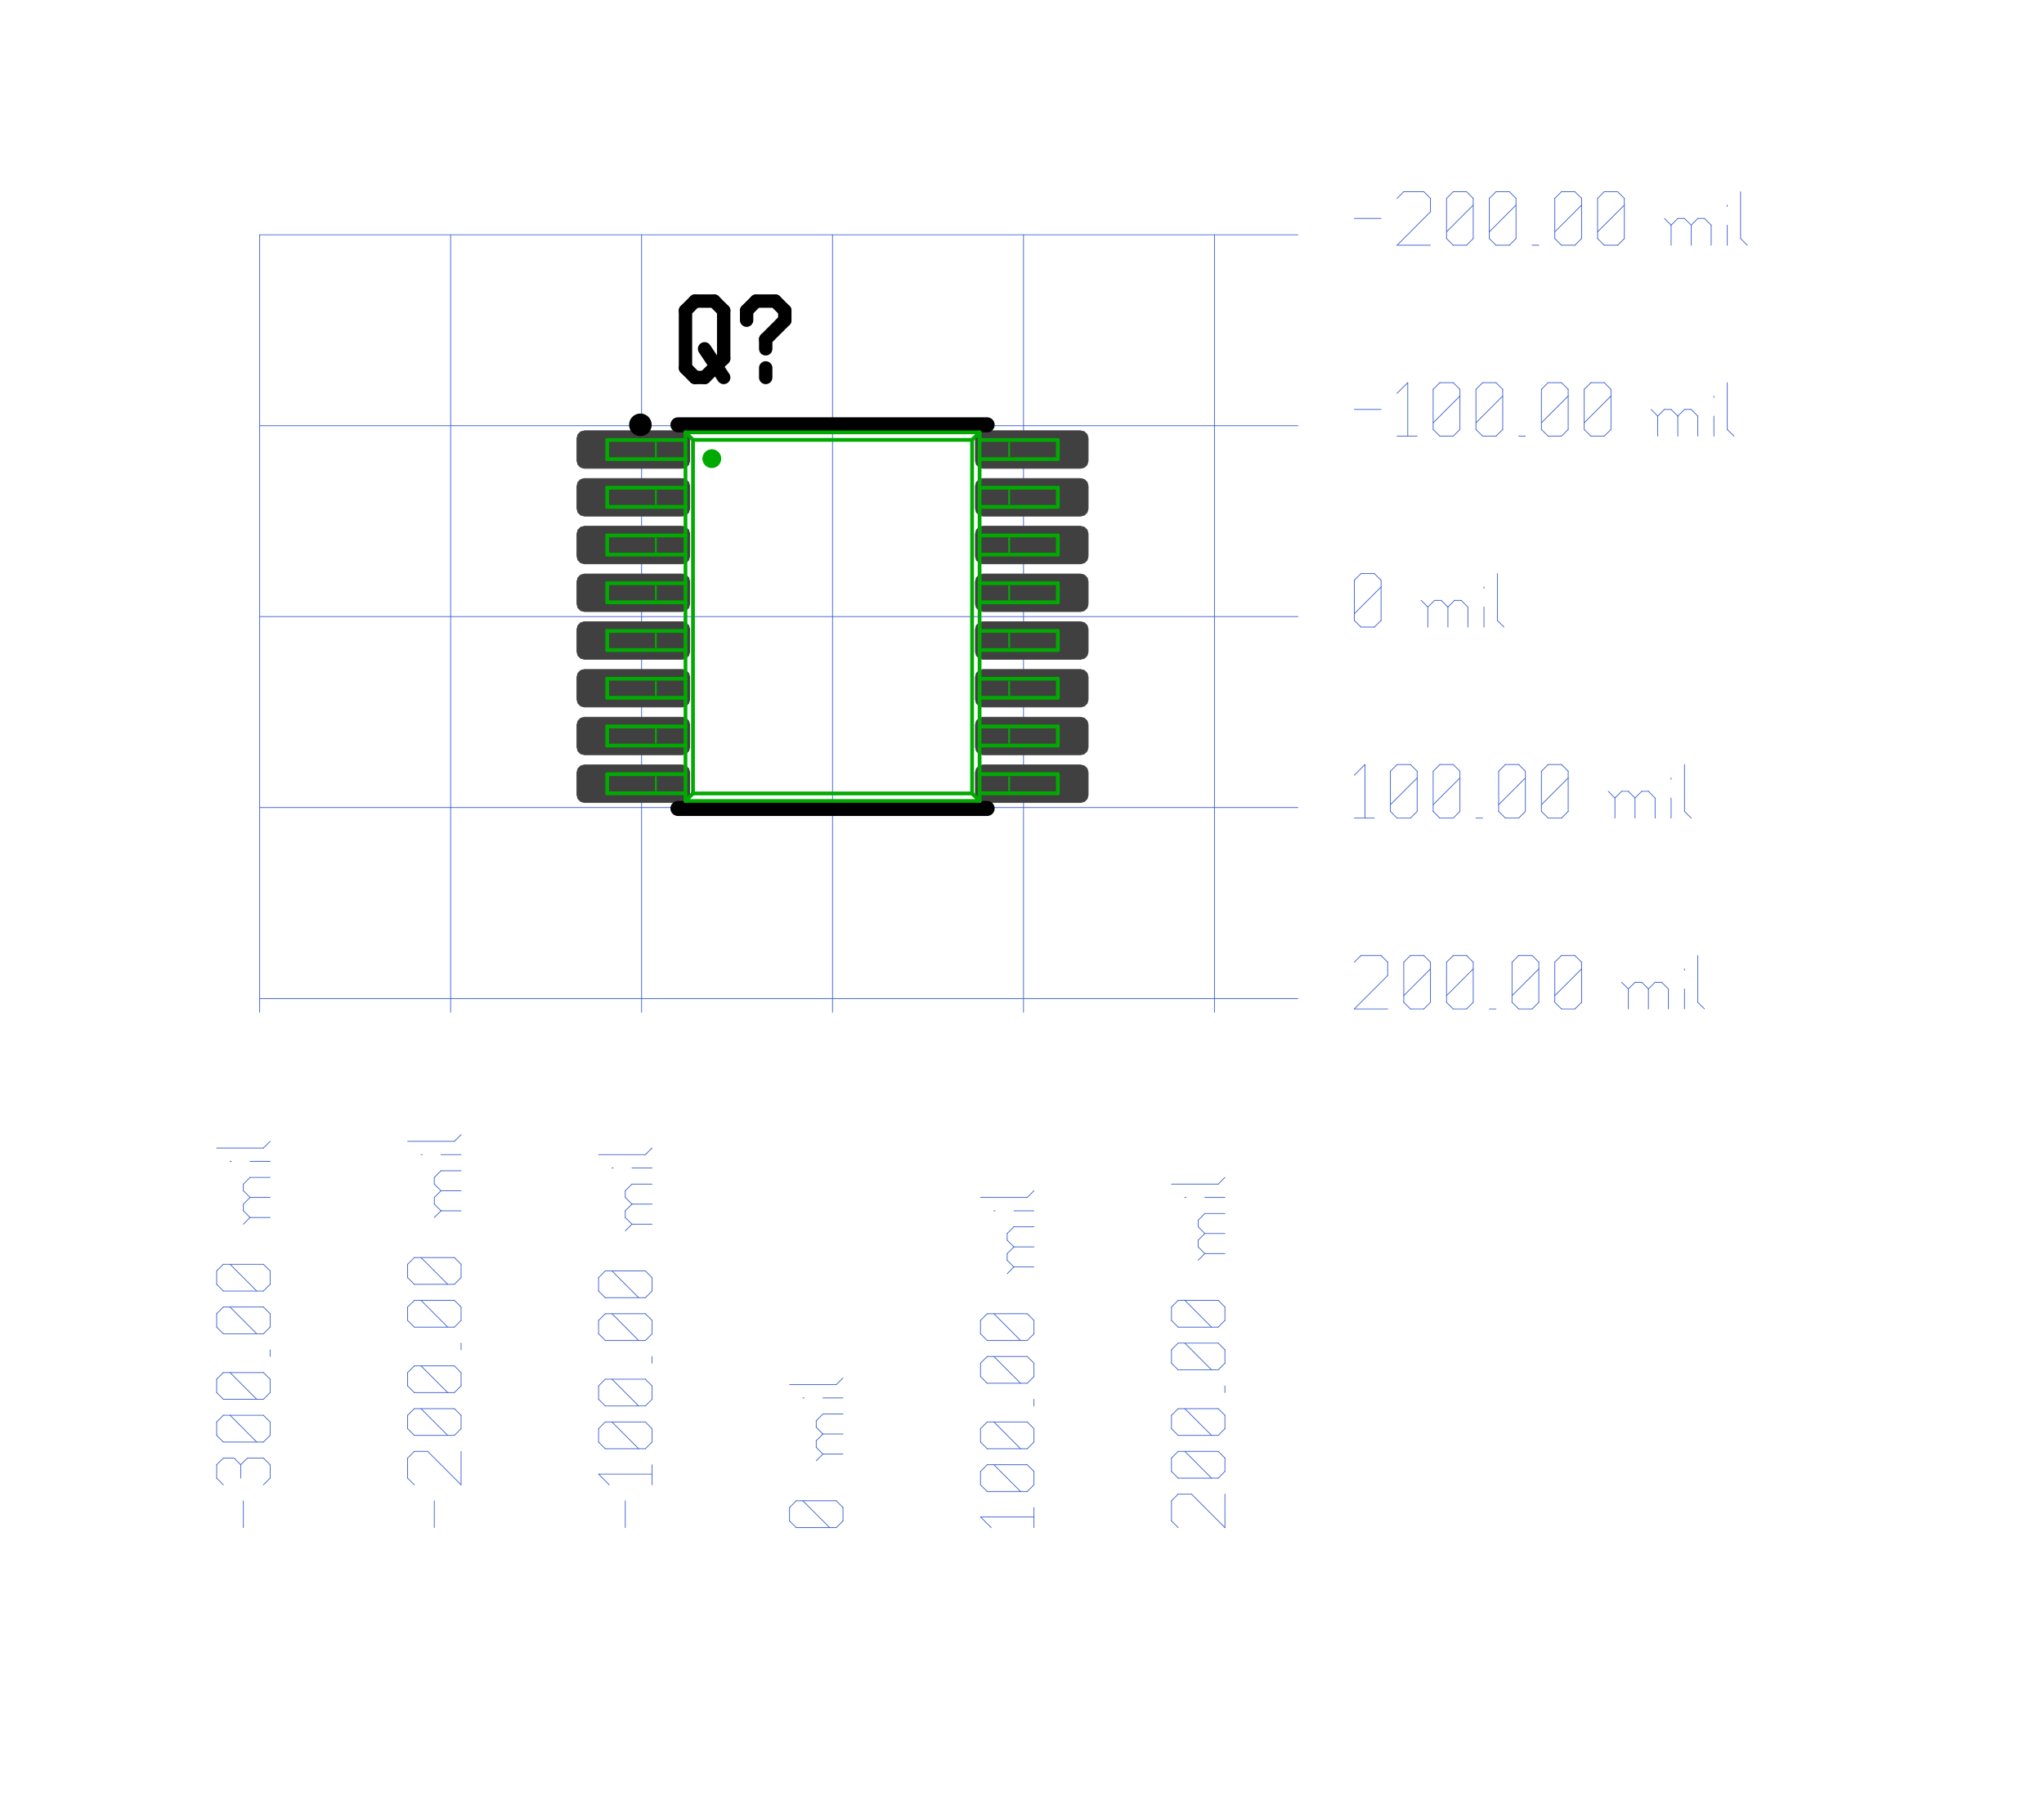 <?xml version="1.0"?>
<svg xmlns="http://www.w3.org/2000/svg" xmlns:xlink="http://www.w3.org/1999/xlink" version="1.0" width="1376" height="1209.6" viewBox="-2 -2 26.5 23.9">
<g id="layer_9_bottom">
<!--normal-->
 <line x1="1.11" y1="1.123" x2="1.11" y2="11.465" stroke-width="0.01" stroke="#3a5fcd" stroke-linecap="round"/>
 <line x1="3.65" y1="1.123" x2="3.65" y2="11.465" stroke-width="0.01" stroke="#3a5fcd" stroke-linecap="round"/>
 <line x1="6.19" y1="1.123" x2="6.19" y2="11.465" stroke-width="0.01" stroke="#3a5fcd" stroke-linecap="round"/>
 <line x1="1.11" y1="11.283" x2="14.92" y2="11.283" stroke-width="0.01" stroke="#3a5fcd" stroke-linecap="round"/>
 <line x1="8.73" y1="1.123" x2="8.73" y2="11.465" stroke-width="0.01" stroke="#3a5fcd" stroke-linecap="round"/>
 <line x1="11.27" y1="1.123" x2="11.27" y2="11.465" stroke-width="0.01" stroke="#3a5fcd" stroke-linecap="round"/>
 <line x1="13.81" y1="1.123" x2="13.81" y2="11.465" stroke-width="0.01" stroke="#3a5fcd" stroke-linecap="round"/>
 <line x1="1.11" y1="1.123" x2="14.92" y2="1.123" stroke-width="0.01" stroke="#3a5fcd" stroke-linecap="round"/>
 <line x1="1.11" y1="3.663" x2="14.92" y2="3.663" stroke-width="0.01" stroke="#3a5fcd" stroke-linecap="round"/>
 <line x1="1.11" y1="6.202" x2="14.92" y2="6.202" stroke-width="0.01" stroke="#3a5fcd" stroke-linecap="round"/>
 <line x1="1.11" y1="8.742" x2="14.92" y2="8.742" stroke-width="0.01" stroke="#3a5fcd" stroke-linecap="round"/>
 <line x1="0.893" y1="18.32" x2="0.893" y2="17.964" stroke-width="0.01" stroke="#3a5fcd" stroke-linecap="round"/>
 <line x1="0.627" y1="17.751" x2="0.538" y2="17.662" stroke-width="0.01" stroke="#3a5fcd" stroke-linecap="round"/>
 <line x1="0.538" y1="17.662" x2="0.538" y2="17.484" stroke-width="0.01" stroke="#3a5fcd" stroke-linecap="round"/>
 <line x1="0.538" y1="17.484" x2="0.627" y2="17.395" stroke-width="0.01" stroke="#3a5fcd" stroke-linecap="round"/>
 <line x1="1.249" y1="17.484" x2="1.16" y2="17.395" stroke-width="0.01" stroke="#3a5fcd" stroke-linecap="round"/>
 <line x1="1.249" y1="17.662" x2="1.249" y2="17.484" stroke-width="0.01" stroke="#3a5fcd" stroke-linecap="round"/>
 <line x1="1.16" y1="17.751" x2="1.249" y2="17.662" stroke-width="0.01" stroke="#3a5fcd" stroke-linecap="round"/>
 <line x1="0.858" y1="17.662" x2="0.858" y2="17.484" stroke-width="0.01" stroke="#3a5fcd" stroke-linecap="round"/>
 <line x1="0.627" y1="17.395" x2="0.769" y2="17.395" stroke-width="0.01" stroke="#3a5fcd" stroke-linecap="round"/>
 <line x1="0.947" y1="17.395" x2="1.16" y2="17.395" stroke-width="0.01" stroke="#3a5fcd" stroke-linecap="round"/>
 <line x1="0.947" y1="17.395" x2="0.858" y2="17.484" stroke-width="0.01" stroke="#3a5fcd" stroke-linecap="round"/>
 <line x1="0.769" y1="17.395" x2="0.858" y2="17.484" stroke-width="0.01" stroke="#3a5fcd" stroke-linecap="round"/>
 <line x1="1.16" y1="17.182" x2="1.249" y2="17.093" stroke-width="0.01" stroke="#3a5fcd" stroke-linecap="round"/>
 <line x1="0.627" y1="17.182" x2="1.16" y2="17.182" stroke-width="0.01" stroke="#3a5fcd" stroke-linecap="round"/>
 <line x1="0.627" y1="17.182" x2="0.538" y2="17.093" stroke-width="0.01" stroke="#3a5fcd" stroke-linecap="round"/>
 <line x1="0.538" y1="17.093" x2="0.538" y2="16.915" stroke-width="0.01" stroke="#3a5fcd" stroke-linecap="round"/>
 <line x1="0.538" y1="16.915" x2="0.627" y2="16.826" stroke-width="0.01" stroke="#3a5fcd" stroke-linecap="round"/>
 <line x1="0.627" y1="16.826" x2="1.16" y2="16.826" stroke-width="0.01" stroke="#3a5fcd" stroke-linecap="round"/>
 <line x1="1.249" y1="16.915" x2="1.16" y2="16.826" stroke-width="0.01" stroke="#3a5fcd" stroke-linecap="round"/>
 <line x1="1.249" y1="17.093" x2="1.249" y2="16.915" stroke-width="0.01" stroke="#3a5fcd" stroke-linecap="round"/>
 <line x1="1.071" y1="17.182" x2="0.716" y2="16.826" stroke-width="0.01" stroke="#3a5fcd" stroke-linecap="round"/>
 <line x1="1.16" y1="16.613" x2="1.249" y2="16.524" stroke-width="0.01" stroke="#3a5fcd" stroke-linecap="round"/>
 <line x1="0.627" y1="16.613" x2="1.16" y2="16.613" stroke-width="0.01" stroke="#3a5fcd" stroke-linecap="round"/>
 <line x1="0.627" y1="16.613" x2="0.538" y2="16.524" stroke-width="0.01" stroke="#3a5fcd" stroke-linecap="round"/>
 <line x1="0.538" y1="16.524" x2="0.538" y2="16.346" stroke-width="0.01" stroke="#3a5fcd" stroke-linecap="round"/>
 <line x1="0.538" y1="16.346" x2="0.627" y2="16.258" stroke-width="0.01" stroke="#3a5fcd" stroke-linecap="round"/>
 <line x1="0.627" y1="16.258" x2="1.16" y2="16.258" stroke-width="0.01" stroke="#3a5fcd" stroke-linecap="round"/>
 <line x1="1.249" y1="16.346" x2="1.16" y2="16.258" stroke-width="0.01" stroke="#3a5fcd" stroke-linecap="round"/>
 <line x1="1.249" y1="16.524" x2="1.249" y2="16.346" stroke-width="0.01" stroke="#3a5fcd" stroke-linecap="round"/>
 <line x1="1.071" y1="16.613" x2="0.716" y2="16.258" stroke-width="0.01" stroke="#3a5fcd" stroke-linecap="round"/>
 <line x1="1.249" y1="16.044" x2="1.249" y2="15.955" stroke-width="0.01" stroke="#3a5fcd" stroke-linecap="round"/>
 <line x1="1.16" y1="15.742" x2="1.249" y2="15.653" stroke-width="0.01" stroke="#3a5fcd" stroke-linecap="round"/>
 <line x1="0.627" y1="15.742" x2="1.16" y2="15.742" stroke-width="0.01" stroke="#3a5fcd" stroke-linecap="round"/>
 <line x1="0.627" y1="15.742" x2="0.538" y2="15.653" stroke-width="0.01" stroke="#3a5fcd" stroke-linecap="round"/>
 <line x1="0.538" y1="15.653" x2="0.538" y2="15.475" stroke-width="0.01" stroke="#3a5fcd" stroke-linecap="round"/>
 <line x1="0.538" y1="15.475" x2="0.627" y2="15.386" stroke-width="0.01" stroke="#3a5fcd" stroke-linecap="round"/>
 <line x1="0.627" y1="15.386" x2="1.16" y2="15.386" stroke-width="0.01" stroke="#3a5fcd" stroke-linecap="round"/>
 <line x1="1.249" y1="15.475" x2="1.16" y2="15.386" stroke-width="0.01" stroke="#3a5fcd" stroke-linecap="round"/>
 <line x1="1.249" y1="15.653" x2="1.249" y2="15.475" stroke-width="0.01" stroke="#3a5fcd" stroke-linecap="round"/>
 <line x1="1.071" y1="15.742" x2="0.716" y2="15.386" stroke-width="0.01" stroke="#3a5fcd" stroke-linecap="round"/>
 <line x1="1.16" y1="15.173" x2="1.249" y2="15.084" stroke-width="0.01" stroke="#3a5fcd" stroke-linecap="round"/>
 <line x1="0.627" y1="15.173" x2="1.16" y2="15.173" stroke-width="0.01" stroke="#3a5fcd" stroke-linecap="round"/>
 <line x1="0.627" y1="15.173" x2="0.538" y2="15.084" stroke-width="0.01" stroke="#3a5fcd" stroke-linecap="round"/>
 <line x1="0.538" y1="15.084" x2="0.538" y2="14.906" stroke-width="0.01" stroke="#3a5fcd" stroke-linecap="round"/>
 <line x1="0.538" y1="14.906" x2="0.627" y2="14.817" stroke-width="0.01" stroke="#3a5fcd" stroke-linecap="round"/>
 <line x1="0.627" y1="14.817" x2="1.16" y2="14.817" stroke-width="0.01" stroke="#3a5fcd" stroke-linecap="round"/>
 <line x1="1.249" y1="14.906" x2="1.16" y2="14.817" stroke-width="0.01" stroke="#3a5fcd" stroke-linecap="round"/>
 <line x1="1.249" y1="15.084" x2="1.249" y2="14.906" stroke-width="0.01" stroke="#3a5fcd" stroke-linecap="round"/>
 <line x1="1.071" y1="15.173" x2="0.716" y2="14.817" stroke-width="0.01" stroke="#3a5fcd" stroke-linecap="round"/>
 <line x1="0.982" y1="14.195" x2="1.249" y2="14.195" stroke-width="0.01" stroke="#3a5fcd" stroke-linecap="round"/>
 <line x1="0.982" y1="14.195" x2="0.893" y2="14.106" stroke-width="0.01" stroke="#3a5fcd" stroke-linecap="round"/>
 <line x1="0.893" y1="14.106" x2="0.893" y2="14.017" stroke-width="0.01" stroke="#3a5fcd" stroke-linecap="round"/>
 <line x1="0.893" y1="14.017" x2="0.982" y2="13.928" stroke-width="0.01" stroke="#3a5fcd" stroke-linecap="round"/>
 <line x1="0.982" y1="13.928" x2="1.249" y2="13.928" stroke-width="0.01" stroke="#3a5fcd" stroke-linecap="round"/>
 <line x1="0.982" y1="13.928" x2="0.893" y2="13.839" stroke-width="0.01" stroke="#3a5fcd" stroke-linecap="round"/>
 <line x1="0.893" y1="13.839" x2="0.893" y2="13.751" stroke-width="0.01" stroke="#3a5fcd" stroke-linecap="round"/>
 <line x1="0.893" y1="13.751" x2="0.982" y2="13.662" stroke-width="0.01" stroke="#3a5fcd" stroke-linecap="round"/>
 <line x1="0.982" y1="13.662" x2="1.249" y2="13.662" stroke-width="0.01" stroke="#3a5fcd" stroke-linecap="round"/>
 <line x1="0.893" y1="14.284" x2="0.982" y2="14.195" stroke-width="0.01" stroke="#3a5fcd" stroke-linecap="round"/>
 <line x1="0.716" y1="13.448" x2="0.733" y2="13.448" stroke-width="0.01" stroke="#3a5fcd" stroke-linecap="round"/>
 <line x1="0.982" y1="13.448" x2="1.249" y2="13.448" stroke-width="0.01" stroke="#3a5fcd" stroke-linecap="round"/>
 <line x1="0.538" y1="13.271" x2="1.16" y2="13.271" stroke-width="0.01" stroke="#3a5fcd" stroke-linecap="round"/>
 <line x1="1.16" y1="13.271" x2="1.249" y2="13.182" stroke-width="0.01" stroke="#3a5fcd" stroke-linecap="round"/>
 <line x1="3.433" y1="18.32" x2="3.433" y2="17.964" stroke-width="0.01" stroke="#3a5fcd" stroke-linecap="round"/>
 <line x1="3.167" y1="17.751" x2="3.078" y2="17.662" stroke-width="0.01" stroke="#3a5fcd" stroke-linecap="round"/>
 <line x1="3.078" y1="17.662" x2="3.078" y2="17.395" stroke-width="0.01" stroke="#3a5fcd" stroke-linecap="round"/>
 <line x1="3.078" y1="17.395" x2="3.167" y2="17.306" stroke-width="0.01" stroke="#3a5fcd" stroke-linecap="round"/>
 <line x1="3.167" y1="17.306" x2="3.345" y2="17.306" stroke-width="0.01" stroke="#3a5fcd" stroke-linecap="round"/>
 <line x1="3.789" y1="17.751" x2="3.345" y2="17.306" stroke-width="0.01" stroke="#3a5fcd" stroke-linecap="round"/>
 <line x1="3.789" y1="17.751" x2="3.789" y2="17.306" stroke-width="0.01" stroke="#3a5fcd" stroke-linecap="round"/>
 <line x1="3.7" y1="17.093" x2="3.789" y2="17.004" stroke-width="0.01" stroke="#3a5fcd" stroke-linecap="round"/>
 <line x1="3.167" y1="17.093" x2="3.7" y2="17.093" stroke-width="0.01" stroke="#3a5fcd" stroke-linecap="round"/>
 <line x1="3.167" y1="17.093" x2="3.078" y2="17.004" stroke-width="0.01" stroke="#3a5fcd" stroke-linecap="round"/>
 <line x1="3.078" y1="17.004" x2="3.078" y2="16.826" stroke-width="0.01" stroke="#3a5fcd" stroke-linecap="round"/>
 <line x1="3.078" y1="16.826" x2="3.167" y2="16.738" stroke-width="0.01" stroke="#3a5fcd" stroke-linecap="round"/>
 <line x1="3.167" y1="16.738" x2="3.7" y2="16.738" stroke-width="0.01" stroke="#3a5fcd" stroke-linecap="round"/>
 <line x1="3.789" y1="16.826" x2="3.7" y2="16.738" stroke-width="0.01" stroke="#3a5fcd" stroke-linecap="round"/>
 <line x1="3.789" y1="17.004" x2="3.789" y2="16.826" stroke-width="0.01" stroke="#3a5fcd" stroke-linecap="round"/>
 <line x1="3.611" y1="17.093" x2="3.256" y2="16.738" stroke-width="0.01" stroke="#3a5fcd" stroke-linecap="round"/>
 <line x1="3.7" y1="16.524" x2="3.789" y2="16.435" stroke-width="0.01" stroke="#3a5fcd" stroke-linecap="round"/>
 <line x1="3.167" y1="16.524" x2="3.7" y2="16.524" stroke-width="0.01" stroke="#3a5fcd" stroke-linecap="round"/>
 <line x1="3.167" y1="16.524" x2="3.078" y2="16.435" stroke-width="0.01" stroke="#3a5fcd" stroke-linecap="round"/>
 <line x1="3.078" y1="16.435" x2="3.078" y2="16.258" stroke-width="0.01" stroke="#3a5fcd" stroke-linecap="round"/>
 <line x1="3.078" y1="16.258" x2="3.167" y2="16.169" stroke-width="0.01" stroke="#3a5fcd" stroke-linecap="round"/>
 <line x1="3.167" y1="16.169" x2="3.7" y2="16.169" stroke-width="0.01" stroke="#3a5fcd" stroke-linecap="round"/>
 <line x1="3.789" y1="16.258" x2="3.7" y2="16.169" stroke-width="0.01" stroke="#3a5fcd" stroke-linecap="round"/>
 <line x1="3.789" y1="16.435" x2="3.789" y2="16.258" stroke-width="0.01" stroke="#3a5fcd" stroke-linecap="round"/>
 <line x1="3.611" y1="16.524" x2="3.256" y2="16.169" stroke-width="0.01" stroke="#3a5fcd" stroke-linecap="round"/>
 <line x1="3.789" y1="15.955" x2="3.789" y2="15.866" stroke-width="0.01" stroke="#3a5fcd" stroke-linecap="round"/>
 <line x1="3.7" y1="15.653" x2="3.789" y2="15.564" stroke-width="0.01" stroke="#3a5fcd" stroke-linecap="round"/>
 <line x1="3.167" y1="15.653" x2="3.7" y2="15.653" stroke-width="0.01" stroke="#3a5fcd" stroke-linecap="round"/>
 <line x1="3.167" y1="15.653" x2="3.078" y2="15.564" stroke-width="0.01" stroke="#3a5fcd" stroke-linecap="round"/>
 <line x1="3.078" y1="15.564" x2="3.078" y2="15.386" stroke-width="0.01" stroke="#3a5fcd" stroke-linecap="round"/>
 <line x1="3.078" y1="15.386" x2="3.167" y2="15.297" stroke-width="0.01" stroke="#3a5fcd" stroke-linecap="round"/>
 <line x1="3.167" y1="15.297" x2="3.7" y2="15.297" stroke-width="0.01" stroke="#3a5fcd" stroke-linecap="round"/>
 <line x1="3.789" y1="15.386" x2="3.7" y2="15.297" stroke-width="0.01" stroke="#3a5fcd" stroke-linecap="round"/>
 <line x1="3.789" y1="15.564" x2="3.789" y2="15.386" stroke-width="0.01" stroke="#3a5fcd" stroke-linecap="round"/>
 <line x1="3.611" y1="15.653" x2="3.256" y2="15.297" stroke-width="0.01" stroke="#3a5fcd" stroke-linecap="round"/>
 <line x1="3.7" y1="15.084" x2="3.789" y2="14.995" stroke-width="0.01" stroke="#3a5fcd" stroke-linecap="round"/>
 <line x1="3.167" y1="15.084" x2="3.7" y2="15.084" stroke-width="0.01" stroke="#3a5fcd" stroke-linecap="round"/>
 <line x1="3.167" y1="15.084" x2="3.078" y2="14.995" stroke-width="0.01" stroke="#3a5fcd" stroke-linecap="round"/>
 <line x1="3.078" y1="14.995" x2="3.078" y2="14.817" stroke-width="0.01" stroke="#3a5fcd" stroke-linecap="round"/>
 <line x1="3.078" y1="14.817" x2="3.167" y2="14.728" stroke-width="0.01" stroke="#3a5fcd" stroke-linecap="round"/>
 <line x1="3.167" y1="14.728" x2="3.7" y2="14.728" stroke-width="0.01" stroke="#3a5fcd" stroke-linecap="round"/>
 <line x1="3.789" y1="14.817" x2="3.7" y2="14.728" stroke-width="0.01" stroke="#3a5fcd" stroke-linecap="round"/>
 <line x1="3.789" y1="14.995" x2="3.789" y2="14.817" stroke-width="0.01" stroke="#3a5fcd" stroke-linecap="round"/>
 <line x1="3.611" y1="15.084" x2="3.256" y2="14.728" stroke-width="0.01" stroke="#3a5fcd" stroke-linecap="round"/>
 <line x1="3.522" y1="14.106" x2="3.789" y2="14.106" stroke-width="0.01" stroke="#3a5fcd" stroke-linecap="round"/>
 <line x1="3.522" y1="14.106" x2="3.433" y2="14.017" stroke-width="0.01" stroke="#3a5fcd" stroke-linecap="round"/>
 <line x1="3.433" y1="14.017" x2="3.433" y2="13.928" stroke-width="0.01" stroke="#3a5fcd" stroke-linecap="round"/>
 <line x1="3.433" y1="13.928" x2="3.522" y2="13.839" stroke-width="0.01" stroke="#3a5fcd" stroke-linecap="round"/>
 <line x1="3.522" y1="13.839" x2="3.789" y2="13.839" stroke-width="0.01" stroke="#3a5fcd" stroke-linecap="round"/>
 <line x1="3.522" y1="13.839" x2="3.433" y2="13.751" stroke-width="0.01" stroke="#3a5fcd" stroke-linecap="round"/>
 <line x1="3.433" y1="13.751" x2="3.433" y2="13.662" stroke-width="0.01" stroke="#3a5fcd" stroke-linecap="round"/>
 <line x1="3.433" y1="13.662" x2="3.522" y2="13.573" stroke-width="0.01" stroke="#3a5fcd" stroke-linecap="round"/>
 <line x1="3.522" y1="13.573" x2="3.789" y2="13.573" stroke-width="0.01" stroke="#3a5fcd" stroke-linecap="round"/>
 <line x1="3.433" y1="14.195" x2="3.522" y2="14.106" stroke-width="0.01" stroke="#3a5fcd" stroke-linecap="round"/>
 <line x1="3.256" y1="13.359" x2="3.273" y2="13.359" stroke-width="0.01" stroke="#3a5fcd" stroke-linecap="round"/>
 <line x1="3.522" y1="13.359" x2="3.789" y2="13.359" stroke-width="0.01" stroke="#3a5fcd" stroke-linecap="round"/>
 <line x1="3.078" y1="13.182" x2="3.7" y2="13.182" stroke-width="0.01" stroke="#3a5fcd" stroke-linecap="round"/>
 <line x1="3.7" y1="13.182" x2="3.789" y2="13.093" stroke-width="0.01" stroke="#3a5fcd" stroke-linecap="round"/>
 <line x1="5.973" y1="18.32" x2="5.973" y2="17.964" stroke-width="0.01" stroke="#3a5fcd" stroke-linecap="round"/>
 <line x1="5.76" y1="17.751" x2="5.618" y2="17.609" stroke-width="0.01" stroke="#3a5fcd" stroke-linecap="round"/>
 <line x1="5.618" y1="17.609" x2="6.329" y2="17.609" stroke-width="0.01" stroke="#3a5fcd" stroke-linecap="round"/>
 <line x1="6.329" y1="17.751" x2="6.329" y2="17.484" stroke-width="0.01" stroke="#3a5fcd" stroke-linecap="round"/>
 <line x1="6.24" y1="17.271" x2="6.329" y2="17.182" stroke-width="0.01" stroke="#3a5fcd" stroke-linecap="round"/>
 <line x1="5.707" y1="17.271" x2="6.24" y2="17.271" stroke-width="0.01" stroke="#3a5fcd" stroke-linecap="round"/>
 <line x1="5.707" y1="17.271" x2="5.618" y2="17.182" stroke-width="0.01" stroke="#3a5fcd" stroke-linecap="round"/>
 <line x1="5.618" y1="17.182" x2="5.618" y2="17.004" stroke-width="0.01" stroke="#3a5fcd" stroke-linecap="round"/>
 <line x1="5.618" y1="17.004" x2="5.707" y2="16.915" stroke-width="0.01" stroke="#3a5fcd" stroke-linecap="round"/>
 <line x1="5.707" y1="16.915" x2="6.24" y2="16.915" stroke-width="0.01" stroke="#3a5fcd" stroke-linecap="round"/>
 <line x1="6.329" y1="17.004" x2="6.24" y2="16.915" stroke-width="0.01" stroke="#3a5fcd" stroke-linecap="round"/>
 <line x1="6.329" y1="17.182" x2="6.329" y2="17.004" stroke-width="0.01" stroke="#3a5fcd" stroke-linecap="round"/>
 <line x1="6.151" y1="17.271" x2="5.796" y2="16.915" stroke-width="0.01" stroke="#3a5fcd" stroke-linecap="round"/>
 <line x1="6.24" y1="16.702" x2="6.329" y2="16.613" stroke-width="0.01" stroke="#3a5fcd" stroke-linecap="round"/>
 <line x1="5.707" y1="16.702" x2="6.24" y2="16.702" stroke-width="0.01" stroke="#3a5fcd" stroke-linecap="round"/>
 <line x1="5.707" y1="16.702" x2="5.618" y2="16.613" stroke-width="0.01" stroke="#3a5fcd" stroke-linecap="round"/>
 <line x1="5.618" y1="16.613" x2="5.618" y2="16.435" stroke-width="0.01" stroke="#3a5fcd" stroke-linecap="round"/>
 <line x1="5.618" y1="16.435" x2="5.707" y2="16.346" stroke-width="0.01" stroke="#3a5fcd" stroke-linecap="round"/>
 <line x1="5.707" y1="16.346" x2="6.24" y2="16.346" stroke-width="0.01" stroke="#3a5fcd" stroke-linecap="round"/>
 <line x1="6.329" y1="16.435" x2="6.24" y2="16.346" stroke-width="0.01" stroke="#3a5fcd" stroke-linecap="round"/>
 <line x1="6.329" y1="16.613" x2="6.329" y2="16.435" stroke-width="0.01" stroke="#3a5fcd" stroke-linecap="round"/>
 <line x1="6.151" y1="16.702" x2="5.796" y2="16.346" stroke-width="0.01" stroke="#3a5fcd" stroke-linecap="round"/>
 <line x1="6.329" y1="16.133" x2="6.329" y2="16.044" stroke-width="0.01" stroke="#3a5fcd" stroke-linecap="round"/>
 <line x1="6.24" y1="15.831" x2="6.329" y2="15.742" stroke-width="0.01" stroke="#3a5fcd" stroke-linecap="round"/>
 <line x1="5.707" y1="15.831" x2="6.24" y2="15.831" stroke-width="0.01" stroke="#3a5fcd" stroke-linecap="round"/>
 <line x1="5.707" y1="15.831" x2="5.618" y2="15.742" stroke-width="0.01" stroke="#3a5fcd" stroke-linecap="round"/>
 <line x1="5.618" y1="15.742" x2="5.618" y2="15.564" stroke-width="0.01" stroke="#3a5fcd" stroke-linecap="round"/>
 <line x1="5.618" y1="15.564" x2="5.707" y2="15.475" stroke-width="0.01" stroke="#3a5fcd" stroke-linecap="round"/>
 <line x1="5.707" y1="15.475" x2="6.24" y2="15.475" stroke-width="0.01" stroke="#3a5fcd" stroke-linecap="round"/>
 <line x1="6.329" y1="15.564" x2="6.24" y2="15.475" stroke-width="0.01" stroke="#3a5fcd" stroke-linecap="round"/>
 <line x1="6.329" y1="15.742" x2="6.329" y2="15.564" stroke-width="0.01" stroke="#3a5fcd" stroke-linecap="round"/>
 <line x1="6.151" y1="15.831" x2="5.796" y2="15.475" stroke-width="0.01" stroke="#3a5fcd" stroke-linecap="round"/>
 <line x1="6.24" y1="15.262" x2="6.329" y2="15.173" stroke-width="0.01" stroke="#3a5fcd" stroke-linecap="round"/>
 <line x1="5.707" y1="15.262" x2="6.24" y2="15.262" stroke-width="0.01" stroke="#3a5fcd" stroke-linecap="round"/>
 <line x1="5.707" y1="15.262" x2="5.618" y2="15.173" stroke-width="0.01" stroke="#3a5fcd" stroke-linecap="round"/>
 <line x1="5.618" y1="15.173" x2="5.618" y2="14.995" stroke-width="0.01" stroke="#3a5fcd" stroke-linecap="round"/>
 <line x1="5.618" y1="14.995" x2="5.707" y2="14.906" stroke-width="0.01" stroke="#3a5fcd" stroke-linecap="round"/>
 <line x1="5.707" y1="14.906" x2="6.24" y2="14.906" stroke-width="0.01" stroke="#3a5fcd" stroke-linecap="round"/>
 <line x1="6.329" y1="14.995" x2="6.24" y2="14.906" stroke-width="0.01" stroke="#3a5fcd" stroke-linecap="round"/>
 <line x1="6.329" y1="15.173" x2="6.329" y2="14.995" stroke-width="0.01" stroke="#3a5fcd" stroke-linecap="round"/>
 <line x1="6.151" y1="15.262" x2="5.796" y2="14.906" stroke-width="0.01" stroke="#3a5fcd" stroke-linecap="round"/>
 <line x1="6.062" y1="14.284" x2="6.329" y2="14.284" stroke-width="0.01" stroke="#3a5fcd" stroke-linecap="round"/>
 <line x1="6.062" y1="14.284" x2="5.973" y2="14.195" stroke-width="0.01" stroke="#3a5fcd" stroke-linecap="round"/>
 <line x1="5.973" y1="14.195" x2="5.973" y2="14.106" stroke-width="0.01" stroke="#3a5fcd" stroke-linecap="round"/>
 <line x1="5.973" y1="14.106" x2="6.062" y2="14.017" stroke-width="0.01" stroke="#3a5fcd" stroke-linecap="round"/>
 <line x1="6.062" y1="14.017" x2="6.329" y2="14.017" stroke-width="0.01" stroke="#3a5fcd" stroke-linecap="round"/>
 <line x1="6.062" y1="14.017" x2="5.973" y2="13.928" stroke-width="0.01" stroke="#3a5fcd" stroke-linecap="round"/>
 <line x1="5.973" y1="13.928" x2="5.973" y2="13.839" stroke-width="0.01" stroke="#3a5fcd" stroke-linecap="round"/>
 <line x1="5.973" y1="13.839" x2="6.062" y2="13.751" stroke-width="0.01" stroke="#3a5fcd" stroke-linecap="round"/>
 <line x1="6.062" y1="13.751" x2="6.329" y2="13.751" stroke-width="0.01" stroke="#3a5fcd" stroke-linecap="round"/>
 <line x1="5.973" y1="14.373" x2="6.062" y2="14.284" stroke-width="0.01" stroke="#3a5fcd" stroke-linecap="round"/>
 <line x1="5.796" y1="13.537" x2="5.813" y2="13.537" stroke-width="0.01" stroke="#3a5fcd" stroke-linecap="round"/>
 <line x1="6.062" y1="13.537" x2="6.329" y2="13.537" stroke-width="0.01" stroke="#3a5fcd" stroke-linecap="round"/>
 <line x1="5.618" y1="13.359" x2="6.24" y2="13.359" stroke-width="0.01" stroke="#3a5fcd" stroke-linecap="round"/>
 <line x1="6.24" y1="13.359" x2="6.329" y2="13.271" stroke-width="0.01" stroke="#3a5fcd" stroke-linecap="round"/>
 <line x1="8.78" y1="18.32" x2="8.869" y2="18.231" stroke-width="0.01" stroke="#3a5fcd" stroke-linecap="round"/>
 <line x1="8.247" y1="18.32" x2="8.78" y2="18.32" stroke-width="0.01" stroke="#3a5fcd" stroke-linecap="round"/>
 <line x1="8.247" y1="18.32" x2="8.158" y2="18.231" stroke-width="0.01" stroke="#3a5fcd" stroke-linecap="round"/>
 <line x1="8.158" y1="18.231" x2="8.158" y2="18.053" stroke-width="0.01" stroke="#3a5fcd" stroke-linecap="round"/>
 <line x1="8.158" y1="18.053" x2="8.247" y2="17.964" stroke-width="0.01" stroke="#3a5fcd" stroke-linecap="round"/>
 <line x1="8.247" y1="17.964" x2="8.78" y2="17.964" stroke-width="0.01" stroke="#3a5fcd" stroke-linecap="round"/>
 <line x1="8.869" y1="18.053" x2="8.78" y2="17.964" stroke-width="0.01" stroke="#3a5fcd" stroke-linecap="round"/>
 <line x1="8.869" y1="18.231" x2="8.869" y2="18.053" stroke-width="0.01" stroke="#3a5fcd" stroke-linecap="round"/>
 <line x1="8.691" y1="18.32" x2="8.336" y2="17.964" stroke-width="0.01" stroke="#3a5fcd" stroke-linecap="round"/>
 <line x1="8.602" y1="17.342" x2="8.869" y2="17.342" stroke-width="0.01" stroke="#3a5fcd" stroke-linecap="round"/>
 <line x1="8.602" y1="17.342" x2="8.513" y2="17.253" stroke-width="0.01" stroke="#3a5fcd" stroke-linecap="round"/>
 <line x1="8.513" y1="17.253" x2="8.513" y2="17.164" stroke-width="0.01" stroke="#3a5fcd" stroke-linecap="round"/>
 <line x1="8.513" y1="17.164" x2="8.602" y2="17.075" stroke-width="0.01" stroke="#3a5fcd" stroke-linecap="round"/>
 <line x1="8.602" y1="17.075" x2="8.869" y2="17.075" stroke-width="0.01" stroke="#3a5fcd" stroke-linecap="round"/>
 <line x1="8.602" y1="17.075" x2="8.513" y2="16.986" stroke-width="0.01" stroke="#3a5fcd" stroke-linecap="round"/>
 <line x1="8.513" y1="16.986" x2="8.513" y2="16.898" stroke-width="0.01" stroke="#3a5fcd" stroke-linecap="round"/>
 <line x1="8.513" y1="16.898" x2="8.602" y2="16.809" stroke-width="0.01" stroke="#3a5fcd" stroke-linecap="round"/>
 <line x1="8.602" y1="16.809" x2="8.869" y2="16.809" stroke-width="0.01" stroke="#3a5fcd" stroke-linecap="round"/>
 <line x1="8.513" y1="17.431" x2="8.602" y2="17.342" stroke-width="0.01" stroke="#3a5fcd" stroke-linecap="round"/>
 <line x1="8.336" y1="16.595" x2="8.353" y2="16.595" stroke-width="0.01" stroke="#3a5fcd" stroke-linecap="round"/>
 <line x1="8.602" y1="16.595" x2="8.869" y2="16.595" stroke-width="0.01" stroke="#3a5fcd" stroke-linecap="round"/>
 <line x1="8.158" y1="16.418" x2="8.78" y2="16.418" stroke-width="0.01" stroke="#3a5fcd" stroke-linecap="round"/>
 <line x1="8.78" y1="16.418" x2="8.869" y2="16.329" stroke-width="0.01" stroke="#3a5fcd" stroke-linecap="round"/>
 <line x1="10.84" y1="18.32" x2="10.698" y2="18.178" stroke-width="0.01" stroke="#3a5fcd" stroke-linecap="round"/>
 <line x1="10.698" y1="18.178" x2="11.409" y2="18.178" stroke-width="0.01" stroke="#3a5fcd" stroke-linecap="round"/>
 <line x1="11.409" y1="18.32" x2="11.409" y2="18.053" stroke-width="0.01" stroke="#3a5fcd" stroke-linecap="round"/>
 <line x1="11.32" y1="17.84" x2="11.409" y2="17.751" stroke-width="0.01" stroke="#3a5fcd" stroke-linecap="round"/>
 <line x1="10.787" y1="17.84" x2="11.32" y2="17.84" stroke-width="0.01" stroke="#3a5fcd" stroke-linecap="round"/>
 <line x1="10.787" y1="17.84" x2="10.698" y2="17.751" stroke-width="0.01" stroke="#3a5fcd" stroke-linecap="round"/>
 <line x1="10.698" y1="17.751" x2="10.698" y2="17.573" stroke-width="0.01" stroke="#3a5fcd" stroke-linecap="round"/>
 <line x1="10.698" y1="17.573" x2="10.787" y2="17.484" stroke-width="0.01" stroke="#3a5fcd" stroke-linecap="round"/>
 <line x1="10.787" y1="17.484" x2="11.32" y2="17.484" stroke-width="0.01" stroke="#3a5fcd" stroke-linecap="round"/>
 <line x1="11.409" y1="17.573" x2="11.32" y2="17.484" stroke-width="0.01" stroke="#3a5fcd" stroke-linecap="round"/>
 <line x1="11.409" y1="17.751" x2="11.409" y2="17.573" stroke-width="0.01" stroke="#3a5fcd" stroke-linecap="round"/>
 <line x1="11.231" y1="17.84" x2="10.876" y2="17.484" stroke-width="0.01" stroke="#3a5fcd" stroke-linecap="round"/>
 <line x1="11.32" y1="17.271" x2="11.409" y2="17.182" stroke-width="0.01" stroke="#3a5fcd" stroke-linecap="round"/>
 <line x1="10.787" y1="17.271" x2="11.32" y2="17.271" stroke-width="0.01" stroke="#3a5fcd" stroke-linecap="round"/>
 <line x1="10.787" y1="17.271" x2="10.698" y2="17.182" stroke-width="0.01" stroke="#3a5fcd" stroke-linecap="round"/>
 <line x1="10.698" y1="17.182" x2="10.698" y2="17.004" stroke-width="0.01" stroke="#3a5fcd" stroke-linecap="round"/>
 <line x1="10.698" y1="17.004" x2="10.787" y2="16.915" stroke-width="0.01" stroke="#3a5fcd" stroke-linecap="round"/>
 <line x1="10.787" y1="16.915" x2="11.32" y2="16.915" stroke-width="0.01" stroke="#3a5fcd" stroke-linecap="round"/>
 <line x1="11.409" y1="17.004" x2="11.32" y2="16.915" stroke-width="0.01" stroke="#3a5fcd" stroke-linecap="round"/>
 <line x1="11.409" y1="17.182" x2="11.409" y2="17.004" stroke-width="0.01" stroke="#3a5fcd" stroke-linecap="round"/>
 <line x1="11.231" y1="17.271" x2="10.876" y2="16.915" stroke-width="0.01" stroke="#3a5fcd" stroke-linecap="round"/>
 <line x1="11.409" y1="16.702" x2="11.409" y2="16.613" stroke-width="0.01" stroke="#3a5fcd" stroke-linecap="round"/>
 <line x1="11.32" y1="16.4" x2="11.409" y2="16.311" stroke-width="0.01" stroke="#3a5fcd" stroke-linecap="round"/>
 <line x1="10.787" y1="16.4" x2="11.32" y2="16.4" stroke-width="0.01" stroke="#3a5fcd" stroke-linecap="round"/>
 <line x1="10.787" y1="16.4" x2="10.698" y2="16.311" stroke-width="0.01" stroke="#3a5fcd" stroke-linecap="round"/>
 <line x1="10.698" y1="16.311" x2="10.698" y2="16.133" stroke-width="0.01" stroke="#3a5fcd" stroke-linecap="round"/>
 <line x1="10.698" y1="16.133" x2="10.787" y2="16.044" stroke-width="0.01" stroke="#3a5fcd" stroke-linecap="round"/>
 <line x1="10.787" y1="16.044" x2="11.32" y2="16.044" stroke-width="0.01" stroke="#3a5fcd" stroke-linecap="round"/>
 <line x1="11.409" y1="16.133" x2="11.32" y2="16.044" stroke-width="0.01" stroke="#3a5fcd" stroke-linecap="round"/>
 <line x1="11.409" y1="16.311" x2="11.409" y2="16.133" stroke-width="0.01" stroke="#3a5fcd" stroke-linecap="round"/>
 <line x1="11.231" y1="16.4" x2="10.876" y2="16.044" stroke-width="0.01" stroke="#3a5fcd" stroke-linecap="round"/>
 <line x1="11.32" y1="15.831" x2="11.409" y2="15.742" stroke-width="0.01" stroke="#3a5fcd" stroke-linecap="round"/>
 <line x1="10.787" y1="15.831" x2="11.32" y2="15.831" stroke-width="0.01" stroke="#3a5fcd" stroke-linecap="round"/>
 <line x1="10.787" y1="15.831" x2="10.698" y2="15.742" stroke-width="0.01" stroke="#3a5fcd" stroke-linecap="round"/>
 <line x1="10.698" y1="15.742" x2="10.698" y2="15.564" stroke-width="0.01" stroke="#3a5fcd" stroke-linecap="round"/>
 <line x1="10.698" y1="15.564" x2="10.787" y2="15.475" stroke-width="0.01" stroke="#3a5fcd" stroke-linecap="round"/>
 <line x1="10.787" y1="15.475" x2="11.32" y2="15.475" stroke-width="0.01" stroke="#3a5fcd" stroke-linecap="round"/>
 <line x1="11.409" y1="15.564" x2="11.32" y2="15.475" stroke-width="0.01" stroke="#3a5fcd" stroke-linecap="round"/>
 <line x1="11.409" y1="15.742" x2="11.409" y2="15.564" stroke-width="0.01" stroke="#3a5fcd" stroke-linecap="round"/>
 <line x1="11.231" y1="15.831" x2="10.876" y2="15.475" stroke-width="0.01" stroke="#3a5fcd" stroke-linecap="round"/>
 <line x1="11.142" y1="14.853" x2="11.409" y2="14.853" stroke-width="0.01" stroke="#3a5fcd" stroke-linecap="round"/>
 <line x1="11.142" y1="14.853" x2="11.053" y2="14.764" stroke-width="0.01" stroke="#3a5fcd" stroke-linecap="round"/>
 <line x1="11.053" y1="14.764" x2="11.053" y2="14.675" stroke-width="0.01" stroke="#3a5fcd" stroke-linecap="round"/>
 <line x1="11.053" y1="14.675" x2="11.142" y2="14.586" stroke-width="0.01" stroke="#3a5fcd" stroke-linecap="round"/>
 <line x1="11.142" y1="14.586" x2="11.409" y2="14.586" stroke-width="0.01" stroke="#3a5fcd" stroke-linecap="round"/>
 <line x1="11.142" y1="14.586" x2="11.053" y2="14.497" stroke-width="0.01" stroke="#3a5fcd" stroke-linecap="round"/>
 <line x1="11.053" y1="14.497" x2="11.053" y2="14.408" stroke-width="0.01" stroke="#3a5fcd" stroke-linecap="round"/>
 <line x1="11.053" y1="14.408" x2="11.142" y2="14.319" stroke-width="0.01" stroke="#3a5fcd" stroke-linecap="round"/>
 <line x1="11.142" y1="14.319" x2="11.409" y2="14.319" stroke-width="0.01" stroke="#3a5fcd" stroke-linecap="round"/>
 <line x1="11.053" y1="14.942" x2="11.142" y2="14.853" stroke-width="0.01" stroke="#3a5fcd" stroke-linecap="round"/>
 <line x1="10.876" y1="14.106" x2="10.893" y2="14.106" stroke-width="0.01" stroke="#3a5fcd" stroke-linecap="round"/>
 <line x1="11.142" y1="14.106" x2="11.409" y2="14.106" stroke-width="0.01" stroke="#3a5fcd" stroke-linecap="round"/>
 <line x1="10.698" y1="13.928" x2="11.32" y2="13.928" stroke-width="0.01" stroke="#3a5fcd" stroke-linecap="round"/>
 <line x1="11.32" y1="13.928" x2="11.409" y2="13.839" stroke-width="0.01" stroke="#3a5fcd" stroke-linecap="round"/>
 <line x1="13.327" y1="18.32" x2="13.238" y2="18.231" stroke-width="0.01" stroke="#3a5fcd" stroke-linecap="round"/>
 <line x1="13.238" y1="18.231" x2="13.238" y2="17.964" stroke-width="0.01" stroke="#3a5fcd" stroke-linecap="round"/>
 <line x1="13.238" y1="17.964" x2="13.327" y2="17.875" stroke-width="0.01" stroke="#3a5fcd" stroke-linecap="round"/>
 <line x1="13.327" y1="17.875" x2="13.505" y2="17.875" stroke-width="0.01" stroke="#3a5fcd" stroke-linecap="round"/>
 <line x1="13.949" y1="18.32" x2="13.505" y2="17.875" stroke-width="0.01" stroke="#3a5fcd" stroke-linecap="round"/>
 <line x1="13.949" y1="18.32" x2="13.949" y2="17.875" stroke-width="0.01" stroke="#3a5fcd" stroke-linecap="round"/>
 <line x1="13.86" y1="17.662" x2="13.949" y2="17.573" stroke-width="0.01" stroke="#3a5fcd" stroke-linecap="round"/>
 <line x1="13.327" y1="17.662" x2="13.86" y2="17.662" stroke-width="0.01" stroke="#3a5fcd" stroke-linecap="round"/>
 <line x1="13.327" y1="17.662" x2="13.238" y2="17.573" stroke-width="0.01" stroke="#3a5fcd" stroke-linecap="round"/>
 <line x1="13.238" y1="17.573" x2="13.238" y2="17.395" stroke-width="0.01" stroke="#3a5fcd" stroke-linecap="round"/>
 <line x1="13.238" y1="17.395" x2="13.327" y2="17.306" stroke-width="0.01" stroke="#3a5fcd" stroke-linecap="round"/>
 <line x1="13.327" y1="17.306" x2="13.86" y2="17.306" stroke-width="0.01" stroke="#3a5fcd" stroke-linecap="round"/>
 <line x1="13.949" y1="17.395" x2="13.86" y2="17.306" stroke-width="0.01" stroke="#3a5fcd" stroke-linecap="round"/>
 <line x1="13.949" y1="17.573" x2="13.949" y2="17.395" stroke-width="0.01" stroke="#3a5fcd" stroke-linecap="round"/>
 <line x1="13.771" y1="17.662" x2="13.416" y2="17.306" stroke-width="0.01" stroke="#3a5fcd" stroke-linecap="round"/>
 <line x1="13.86" y1="17.093" x2="13.949" y2="17.004" stroke-width="0.01" stroke="#3a5fcd" stroke-linecap="round"/>
 <line x1="13.327" y1="17.093" x2="13.86" y2="17.093" stroke-width="0.01" stroke="#3a5fcd" stroke-linecap="round"/>
 <line x1="13.327" y1="17.093" x2="13.238" y2="17.004" stroke-width="0.01" stroke="#3a5fcd" stroke-linecap="round"/>
 <line x1="13.238" y1="17.004" x2="13.238" y2="16.826" stroke-width="0.01" stroke="#3a5fcd" stroke-linecap="round"/>
 <line x1="13.238" y1="16.826" x2="13.327" y2="16.738" stroke-width="0.01" stroke="#3a5fcd" stroke-linecap="round"/>
 <line x1="13.327" y1="16.738" x2="13.86" y2="16.738" stroke-width="0.01" stroke="#3a5fcd" stroke-linecap="round"/>
 <line x1="13.949" y1="16.826" x2="13.86" y2="16.738" stroke-width="0.01" stroke="#3a5fcd" stroke-linecap="round"/>
 <line x1="13.949" y1="17.004" x2="13.949" y2="16.826" stroke-width="0.01" stroke="#3a5fcd" stroke-linecap="round"/>
 <line x1="13.771" y1="17.093" x2="13.416" y2="16.738" stroke-width="0.01" stroke="#3a5fcd" stroke-linecap="round"/>
 <line x1="13.949" y1="16.524" x2="13.949" y2="16.435" stroke-width="0.01" stroke="#3a5fcd" stroke-linecap="round"/>
 <line x1="13.86" y1="16.222" x2="13.949" y2="16.133" stroke-width="0.01" stroke="#3a5fcd" stroke-linecap="round"/>
 <line x1="13.327" y1="16.222" x2="13.86" y2="16.222" stroke-width="0.01" stroke="#3a5fcd" stroke-linecap="round"/>
 <line x1="13.327" y1="16.222" x2="13.238" y2="16.133" stroke-width="0.01" stroke="#3a5fcd" stroke-linecap="round"/>
 <line x1="13.238" y1="16.133" x2="13.238" y2="15.955" stroke-width="0.01" stroke="#3a5fcd" stroke-linecap="round"/>
 <line x1="13.238" y1="15.955" x2="13.327" y2="15.866" stroke-width="0.01" stroke="#3a5fcd" stroke-linecap="round"/>
 <line x1="13.327" y1="15.866" x2="13.86" y2="15.866" stroke-width="0.01" stroke="#3a5fcd" stroke-linecap="round"/>
 <line x1="13.949" y1="15.955" x2="13.86" y2="15.866" stroke-width="0.01" stroke="#3a5fcd" stroke-linecap="round"/>
 <line x1="13.949" y1="16.133" x2="13.949" y2="15.955" stroke-width="0.01" stroke="#3a5fcd" stroke-linecap="round"/>
 <line x1="13.771" y1="16.222" x2="13.416" y2="15.866" stroke-width="0.01" stroke="#3a5fcd" stroke-linecap="round"/>
 <line x1="13.86" y1="15.653" x2="13.949" y2="15.564" stroke-width="0.01" stroke="#3a5fcd" stroke-linecap="round"/>
 <line x1="13.327" y1="15.653" x2="13.86" y2="15.653" stroke-width="0.01" stroke="#3a5fcd" stroke-linecap="round"/>
 <line x1="13.327" y1="15.653" x2="13.238" y2="15.564" stroke-width="0.01" stroke="#3a5fcd" stroke-linecap="round"/>
 <line x1="13.238" y1="15.564" x2="13.238" y2="15.386" stroke-width="0.01" stroke="#3a5fcd" stroke-linecap="round"/>
 <line x1="13.238" y1="15.386" x2="13.327" y2="15.297" stroke-width="0.01" stroke="#3a5fcd" stroke-linecap="round"/>
 <line x1="13.327" y1="15.297" x2="13.86" y2="15.297" stroke-width="0.01" stroke="#3a5fcd" stroke-linecap="round"/>
 <line x1="13.949" y1="15.386" x2="13.86" y2="15.297" stroke-width="0.01" stroke="#3a5fcd" stroke-linecap="round"/>
 <line x1="13.949" y1="15.564" x2="13.949" y2="15.386" stroke-width="0.01" stroke="#3a5fcd" stroke-linecap="round"/>
 <line x1="13.771" y1="15.653" x2="13.416" y2="15.297" stroke-width="0.01" stroke="#3a5fcd" stroke-linecap="round"/>
 <line x1="13.682" y1="14.675" x2="13.949" y2="14.675" stroke-width="0.01" stroke="#3a5fcd" stroke-linecap="round"/>
 <line x1="13.682" y1="14.675" x2="13.593" y2="14.586" stroke-width="0.01" stroke="#3a5fcd" stroke-linecap="round"/>
 <line x1="13.593" y1="14.586" x2="13.593" y2="14.497" stroke-width="0.01" stroke="#3a5fcd" stroke-linecap="round"/>
 <line x1="13.593" y1="14.497" x2="13.682" y2="14.408" stroke-width="0.01" stroke="#3a5fcd" stroke-linecap="round"/>
 <line x1="13.682" y1="14.408" x2="13.949" y2="14.408" stroke-width="0.01" stroke="#3a5fcd" stroke-linecap="round"/>
 <line x1="13.682" y1="14.408" x2="13.593" y2="14.319" stroke-width="0.01" stroke="#3a5fcd" stroke-linecap="round"/>
 <line x1="13.593" y1="14.319" x2="13.593" y2="14.231" stroke-width="0.01" stroke="#3a5fcd" stroke-linecap="round"/>
 <line x1="13.593" y1="14.231" x2="13.682" y2="14.142" stroke-width="0.01" stroke="#3a5fcd" stroke-linecap="round"/>
 <line x1="13.682" y1="14.142" x2="13.949" y2="14.142" stroke-width="0.01" stroke="#3a5fcd" stroke-linecap="round"/>
 <line x1="13.593" y1="14.764" x2="13.682" y2="14.675" stroke-width="0.01" stroke="#3a5fcd" stroke-linecap="round"/>
 <line x1="13.416" y1="13.928" x2="13.433" y2="13.928" stroke-width="0.01" stroke="#3a5fcd" stroke-linecap="round"/>
 <line x1="13.682" y1="13.928" x2="13.949" y2="13.928" stroke-width="0.01" stroke="#3a5fcd" stroke-linecap="round"/>
 <line x1="13.238" y1="13.751" x2="13.86" y2="13.751" stroke-width="0.01" stroke="#3a5fcd" stroke-linecap="round"/>
 <line x1="13.86" y1="13.751" x2="13.949" y2="13.662" stroke-width="0.01" stroke="#3a5fcd" stroke-linecap="round"/>
 <line x1="15.67" y1="0.906" x2="16.026" y2="0.906" stroke-width="0.01" stroke="#3a5fcd" stroke-linecap="round"/>
 <line x1="16.239" y1="0.639" x2="16.328" y2="0.55" stroke-width="0.01" stroke="#3a5fcd" stroke-linecap="round"/>
 <line x1="16.328" y1="0.55" x2="16.595" y2="0.55" stroke-width="0.01" stroke="#3a5fcd" stroke-linecap="round"/>
 <line x1="16.595" y1="0.55" x2="16.683" y2="0.639" stroke-width="0.01" stroke="#3a5fcd" stroke-linecap="round"/>
 <line x1="16.683" y1="0.639" x2="16.683" y2="0.817" stroke-width="0.01" stroke="#3a5fcd" stroke-linecap="round"/>
 <line x1="16.239" y1="1.262" x2="16.683" y2="0.817" stroke-width="0.01" stroke="#3a5fcd" stroke-linecap="round"/>
 <line x1="16.239" y1="1.262" x2="16.683" y2="1.262" stroke-width="0.01" stroke="#3a5fcd" stroke-linecap="round"/>
 <line x1="16.897" y1="1.173" x2="16.986" y2="1.262" stroke-width="0.01" stroke="#3a5fcd" stroke-linecap="round"/>
 <line x1="16.897" y1="0.639" x2="16.897" y2="1.173" stroke-width="0.01" stroke="#3a5fcd" stroke-linecap="round"/>
 <line x1="16.897" y1="0.639" x2="16.986" y2="0.55" stroke-width="0.01" stroke="#3a5fcd" stroke-linecap="round"/>
 <line x1="16.986" y1="0.55" x2="17.163" y2="0.55" stroke-width="0.01" stroke="#3a5fcd" stroke-linecap="round"/>
 <line x1="17.163" y1="0.55" x2="17.252" y2="0.639" stroke-width="0.01" stroke="#3a5fcd" stroke-linecap="round"/>
 <line x1="17.252" y1="0.639" x2="17.252" y2="1.173" stroke-width="0.01" stroke="#3a5fcd" stroke-linecap="round"/>
 <line x1="17.163" y1="1.262" x2="17.252" y2="1.173" stroke-width="0.01" stroke="#3a5fcd" stroke-linecap="round"/>
 <line x1="16.986" y1="1.262" x2="17.163" y2="1.262" stroke-width="0.01" stroke="#3a5fcd" stroke-linecap="round"/>
 <line x1="16.897" y1="1.084" x2="17.252" y2="0.728" stroke-width="0.01" stroke="#3a5fcd" stroke-linecap="round"/>
 <line x1="17.466" y1="1.173" x2="17.555" y2="1.262" stroke-width="0.01" stroke="#3a5fcd" stroke-linecap="round"/>
 <line x1="17.466" y1="0.639" x2="17.466" y2="1.173" stroke-width="0.01" stroke="#3a5fcd" stroke-linecap="round"/>
 <line x1="17.466" y1="0.639" x2="17.555" y2="0.55" stroke-width="0.01" stroke="#3a5fcd" stroke-linecap="round"/>
 <line x1="17.555" y1="0.55" x2="17.733" y2="0.55" stroke-width="0.01" stroke="#3a5fcd" stroke-linecap="round"/>
 <line x1="17.733" y1="0.55" x2="17.821" y2="0.639" stroke-width="0.01" stroke="#3a5fcd" stroke-linecap="round"/>
 <line x1="17.821" y1="0.639" x2="17.821" y2="1.173" stroke-width="0.01" stroke="#3a5fcd" stroke-linecap="round"/>
 <line x1="17.733" y1="1.262" x2="17.821" y2="1.173" stroke-width="0.01" stroke="#3a5fcd" stroke-linecap="round"/>
 <line x1="17.555" y1="1.262" x2="17.733" y2="1.262" stroke-width="0.01" stroke="#3a5fcd" stroke-linecap="round"/>
 <line x1="17.466" y1="1.084" x2="17.821" y2="0.728" stroke-width="0.01" stroke="#3a5fcd" stroke-linecap="round"/>
 <line x1="18.035" y1="1.262" x2="18.124" y2="1.262" stroke-width="0.01" stroke="#3a5fcd" stroke-linecap="round"/>
 <line x1="18.337" y1="1.173" x2="18.426" y2="1.262" stroke-width="0.01" stroke="#3a5fcd" stroke-linecap="round"/>
 <line x1="18.337" y1="0.639" x2="18.337" y2="1.173" stroke-width="0.01" stroke="#3a5fcd" stroke-linecap="round"/>
 <line x1="18.337" y1="0.639" x2="18.426" y2="0.55" stroke-width="0.01" stroke="#3a5fcd" stroke-linecap="round"/>
 <line x1="18.426" y1="0.55" x2="18.604" y2="0.55" stroke-width="0.01" stroke="#3a5fcd" stroke-linecap="round"/>
 <line x1="18.604" y1="0.55" x2="18.693" y2="0.639" stroke-width="0.01" stroke="#3a5fcd" stroke-linecap="round"/>
 <line x1="18.693" y1="0.639" x2="18.693" y2="1.173" stroke-width="0.01" stroke="#3a5fcd" stroke-linecap="round"/>
 <line x1="18.604" y1="1.262" x2="18.693" y2="1.173" stroke-width="0.01" stroke="#3a5fcd" stroke-linecap="round"/>
 <line x1="18.426" y1="1.262" x2="18.604" y2="1.262" stroke-width="0.01" stroke="#3a5fcd" stroke-linecap="round"/>
 <line x1="18.337" y1="1.084" x2="18.693" y2="0.728" stroke-width="0.01" stroke="#3a5fcd" stroke-linecap="round"/>
 <line x1="18.906" y1="1.173" x2="18.995" y2="1.262" stroke-width="0.01" stroke="#3a5fcd" stroke-linecap="round"/>
 <line x1="18.906" y1="0.639" x2="18.906" y2="1.173" stroke-width="0.01" stroke="#3a5fcd" stroke-linecap="round"/>
 <line x1="18.906" y1="0.639" x2="18.995" y2="0.55" stroke-width="0.01" stroke="#3a5fcd" stroke-linecap="round"/>
 <line x1="18.995" y1="0.55" x2="19.173" y2="0.55" stroke-width="0.01" stroke="#3a5fcd" stroke-linecap="round"/>
 <line x1="19.173" y1="0.55" x2="19.262" y2="0.639" stroke-width="0.01" stroke="#3a5fcd" stroke-linecap="round"/>
 <line x1="19.262" y1="0.639" x2="19.262" y2="1.173" stroke-width="0.01" stroke="#3a5fcd" stroke-linecap="round"/>
 <line x1="19.173" y1="1.262" x2="19.262" y2="1.173" stroke-width="0.01" stroke="#3a5fcd" stroke-linecap="round"/>
 <line x1="18.995" y1="1.262" x2="19.173" y2="1.262" stroke-width="0.01" stroke="#3a5fcd" stroke-linecap="round"/>
 <line x1="18.906" y1="1.084" x2="19.262" y2="0.728" stroke-width="0.01" stroke="#3a5fcd" stroke-linecap="round"/>
 <line x1="19.884" y1="0.995" x2="19.884" y2="1.262" stroke-width="0.01" stroke="#3a5fcd" stroke-linecap="round"/>
 <line x1="19.884" y1="0.995" x2="19.973" y2="0.906" stroke-width="0.01" stroke="#3a5fcd" stroke-linecap="round"/>
 <line x1="19.973" y1="0.906" x2="20.062" y2="0.906" stroke-width="0.01" stroke="#3a5fcd" stroke-linecap="round"/>
 <line x1="20.062" y1="0.906" x2="20.151" y2="0.995" stroke-width="0.01" stroke="#3a5fcd" stroke-linecap="round"/>
 <line x1="20.151" y1="0.995" x2="20.151" y2="1.262" stroke-width="0.01" stroke="#3a5fcd" stroke-linecap="round"/>
 <line x1="20.151" y1="0.995" x2="20.239" y2="0.906" stroke-width="0.01" stroke="#3a5fcd" stroke-linecap="round"/>
 <line x1="20.239" y1="0.906" x2="20.328" y2="0.906" stroke-width="0.01" stroke="#3a5fcd" stroke-linecap="round"/>
 <line x1="20.328" y1="0.906" x2="20.417" y2="0.995" stroke-width="0.01" stroke="#3a5fcd" stroke-linecap="round"/>
 <line x1="20.417" y1="0.995" x2="20.417" y2="1.262" stroke-width="0.01" stroke="#3a5fcd" stroke-linecap="round"/>
 <line x1="19.795" y1="0.906" x2="19.884" y2="0.995" stroke-width="0.01" stroke="#3a5fcd" stroke-linecap="round"/>
 <line x1="20.631" y1="0.728" x2="20.631" y2="0.746" stroke-width="0.01" stroke="#3a5fcd" stroke-linecap="round"/>
 <line x1="20.631" y1="0.995" x2="20.631" y2="1.262" stroke-width="0.01" stroke="#3a5fcd" stroke-linecap="round"/>
 <line x1="20.808" y1="0.55" x2="20.808" y2="1.173" stroke-width="0.01" stroke="#3a5fcd" stroke-linecap="round"/>
 <line x1="20.808" y1="1.173" x2="20.897" y2="1.262" stroke-width="0.01" stroke="#3a5fcd" stroke-linecap="round"/>
 <line x1="15.67" y1="3.446" x2="16.026" y2="3.446" stroke-width="0.01" stroke="#3a5fcd" stroke-linecap="round"/>
 <line x1="16.239" y1="3.232" x2="16.381" y2="3.09" stroke-width="0.01" stroke="#3a5fcd" stroke-linecap="round"/>
 <line x1="16.381" y1="3.09" x2="16.381" y2="3.801" stroke-width="0.01" stroke="#3a5fcd" stroke-linecap="round"/>
 <line x1="16.239" y1="3.801" x2="16.506" y2="3.801" stroke-width="0.01" stroke="#3a5fcd" stroke-linecap="round"/>
 <line x1="16.719" y1="3.713" x2="16.808" y2="3.801" stroke-width="0.01" stroke="#3a5fcd" stroke-linecap="round"/>
 <line x1="16.719" y1="3.179" x2="16.719" y2="3.713" stroke-width="0.01" stroke="#3a5fcd" stroke-linecap="round"/>
 <line x1="16.719" y1="3.179" x2="16.808" y2="3.09" stroke-width="0.01" stroke="#3a5fcd" stroke-linecap="round"/>
 <line x1="16.808" y1="3.09" x2="16.986" y2="3.09" stroke-width="0.01" stroke="#3a5fcd" stroke-linecap="round"/>
 <line x1="16.986" y1="3.09" x2="17.075" y2="3.179" stroke-width="0.01" stroke="#3a5fcd" stroke-linecap="round"/>
 <line x1="17.075" y1="3.179" x2="17.075" y2="3.713" stroke-width="0.01" stroke="#3a5fcd" stroke-linecap="round"/>
 <line x1="16.986" y1="3.801" x2="17.075" y2="3.713" stroke-width="0.01" stroke="#3a5fcd" stroke-linecap="round"/>
 <line x1="16.808" y1="3.801" x2="16.986" y2="3.801" stroke-width="0.01" stroke="#3a5fcd" stroke-linecap="round"/>
 <line x1="16.719" y1="3.624" x2="17.075" y2="3.268" stroke-width="0.01" stroke="#3a5fcd" stroke-linecap="round"/>
 <line x1="17.288" y1="3.713" x2="17.377" y2="3.801" stroke-width="0.01" stroke="#3a5fcd" stroke-linecap="round"/>
 <line x1="17.288" y1="3.179" x2="17.288" y2="3.713" stroke-width="0.01" stroke="#3a5fcd" stroke-linecap="round"/>
 <line x1="17.288" y1="3.179" x2="17.377" y2="3.09" stroke-width="0.01" stroke="#3a5fcd" stroke-linecap="round"/>
 <line x1="17.377" y1="3.09" x2="17.555" y2="3.09" stroke-width="0.01" stroke="#3a5fcd" stroke-linecap="round"/>
 <line x1="17.555" y1="3.09" x2="17.644" y2="3.179" stroke-width="0.01" stroke="#3a5fcd" stroke-linecap="round"/>
 <line x1="17.644" y1="3.179" x2="17.644" y2="3.713" stroke-width="0.01" stroke="#3a5fcd" stroke-linecap="round"/>
 <line x1="17.555" y1="3.801" x2="17.644" y2="3.713" stroke-width="0.01" stroke="#3a5fcd" stroke-linecap="round"/>
 <line x1="17.377" y1="3.801" x2="17.555" y2="3.801" stroke-width="0.01" stroke="#3a5fcd" stroke-linecap="round"/>
 <line x1="17.288" y1="3.624" x2="17.644" y2="3.268" stroke-width="0.01" stroke="#3a5fcd" stroke-linecap="round"/>
 <line x1="17.857" y1="3.801" x2="17.946" y2="3.801" stroke-width="0.01" stroke="#3a5fcd" stroke-linecap="round"/>
 <line x1="18.159" y1="3.713" x2="18.248" y2="3.801" stroke-width="0.01" stroke="#3a5fcd" stroke-linecap="round"/>
 <line x1="18.159" y1="3.179" x2="18.159" y2="3.713" stroke-width="0.01" stroke="#3a5fcd" stroke-linecap="round"/>
 <line x1="18.159" y1="3.179" x2="18.248" y2="3.09" stroke-width="0.01" stroke="#3a5fcd" stroke-linecap="round"/>
 <line x1="18.248" y1="3.09" x2="18.426" y2="3.09" stroke-width="0.01" stroke="#3a5fcd" stroke-linecap="round"/>
 <line x1="18.426" y1="3.09" x2="18.515" y2="3.179" stroke-width="0.01" stroke="#3a5fcd" stroke-linecap="round"/>
 <line x1="18.515" y1="3.179" x2="18.515" y2="3.713" stroke-width="0.01" stroke="#3a5fcd" stroke-linecap="round"/>
 <line x1="18.426" y1="3.801" x2="18.515" y2="3.713" stroke-width="0.01" stroke="#3a5fcd" stroke-linecap="round"/>
 <line x1="18.248" y1="3.801" x2="18.426" y2="3.801" stroke-width="0.01" stroke="#3a5fcd" stroke-linecap="round"/>
 <line x1="18.159" y1="3.624" x2="18.515" y2="3.268" stroke-width="0.01" stroke="#3a5fcd" stroke-linecap="round"/>
 <line x1="18.728" y1="3.713" x2="18.817" y2="3.801" stroke-width="0.01" stroke="#3a5fcd" stroke-linecap="round"/>
 <line x1="18.728" y1="3.179" x2="18.728" y2="3.713" stroke-width="0.01" stroke="#3a5fcd" stroke-linecap="round"/>
 <line x1="18.728" y1="3.179" x2="18.817" y2="3.09" stroke-width="0.01" stroke="#3a5fcd" stroke-linecap="round"/>
 <line x1="18.817" y1="3.09" x2="18.995" y2="3.09" stroke-width="0.01" stroke="#3a5fcd" stroke-linecap="round"/>
 <line x1="18.995" y1="3.09" x2="19.084" y2="3.179" stroke-width="0.01" stroke="#3a5fcd" stroke-linecap="round"/>
 <line x1="19.084" y1="3.179" x2="19.084" y2="3.713" stroke-width="0.01" stroke="#3a5fcd" stroke-linecap="round"/>
 <line x1="18.995" y1="3.801" x2="19.084" y2="3.713" stroke-width="0.01" stroke="#3a5fcd" stroke-linecap="round"/>
 <line x1="18.817" y1="3.801" x2="18.995" y2="3.801" stroke-width="0.01" stroke="#3a5fcd" stroke-linecap="round"/>
 <line x1="18.728" y1="3.624" x2="19.084" y2="3.268" stroke-width="0.01" stroke="#3a5fcd" stroke-linecap="round"/>
 <line x1="19.706" y1="3.535" x2="19.706" y2="3.801" stroke-width="0.01" stroke="#3a5fcd" stroke-linecap="round"/>
 <line x1="19.706" y1="3.535" x2="19.795" y2="3.446" stroke-width="0.01" stroke="#3a5fcd" stroke-linecap="round"/>
 <line x1="19.795" y1="3.446" x2="19.884" y2="3.446" stroke-width="0.01" stroke="#3a5fcd" stroke-linecap="round"/>
 <line x1="19.884" y1="3.446" x2="19.973" y2="3.535" stroke-width="0.01" stroke="#3a5fcd" stroke-linecap="round"/>
 <line x1="19.973" y1="3.535" x2="19.973" y2="3.801" stroke-width="0.01" stroke="#3a5fcd" stroke-linecap="round"/>
 <line x1="19.973" y1="3.535" x2="20.062" y2="3.446" stroke-width="0.01" stroke="#3a5fcd" stroke-linecap="round"/>
 <line x1="20.062" y1="3.446" x2="20.151" y2="3.446" stroke-width="0.01" stroke="#3a5fcd" stroke-linecap="round"/>
 <line x1="20.151" y1="3.446" x2="20.239" y2="3.535" stroke-width="0.01" stroke="#3a5fcd" stroke-linecap="round"/>
 <line x1="20.239" y1="3.535" x2="20.239" y2="3.801" stroke-width="0.01" stroke="#3a5fcd" stroke-linecap="round"/>
 <line x1="19.617" y1="3.446" x2="19.706" y2="3.535" stroke-width="0.01" stroke="#3a5fcd" stroke-linecap="round"/>
 <line x1="20.453" y1="3.268" x2="20.453" y2="3.286" stroke-width="0.01" stroke="#3a5fcd" stroke-linecap="round"/>
 <line x1="20.453" y1="3.535" x2="20.453" y2="3.801" stroke-width="0.01" stroke="#3a5fcd" stroke-linecap="round"/>
 <line x1="20.631" y1="3.09" x2="20.631" y2="3.713" stroke-width="0.01" stroke="#3a5fcd" stroke-linecap="round"/>
 <line x1="20.631" y1="3.713" x2="20.72" y2="3.801" stroke-width="0.01" stroke="#3a5fcd" stroke-linecap="round"/>
 <line x1="15.67" y1="6.253" x2="15.759" y2="6.341" stroke-width="0.01" stroke="#3a5fcd" stroke-linecap="round"/>
 <line x1="15.67" y1="5.719" x2="15.67" y2="6.253" stroke-width="0.01" stroke="#3a5fcd" stroke-linecap="round"/>
 <line x1="15.67" y1="5.719" x2="15.759" y2="5.63" stroke-width="0.01" stroke="#3a5fcd" stroke-linecap="round"/>
 <line x1="15.759" y1="5.63" x2="15.937" y2="5.63" stroke-width="0.01" stroke="#3a5fcd" stroke-linecap="round"/>
 <line x1="15.937" y1="5.63" x2="16.026" y2="5.719" stroke-width="0.01" stroke="#3a5fcd" stroke-linecap="round"/>
 <line x1="16.026" y1="5.719" x2="16.026" y2="6.253" stroke-width="0.01" stroke="#3a5fcd" stroke-linecap="round"/>
 <line x1="15.937" y1="6.341" x2="16.026" y2="6.253" stroke-width="0.01" stroke="#3a5fcd" stroke-linecap="round"/>
 <line x1="15.759" y1="6.341" x2="15.937" y2="6.341" stroke-width="0.01" stroke="#3a5fcd" stroke-linecap="round"/>
 <line x1="15.67" y1="6.164" x2="16.026" y2="5.808" stroke-width="0.01" stroke="#3a5fcd" stroke-linecap="round"/>
 <line x1="16.648" y1="6.075" x2="16.648" y2="6.341" stroke-width="0.01" stroke="#3a5fcd" stroke-linecap="round"/>
 <line x1="16.648" y1="6.075" x2="16.737" y2="5.986" stroke-width="0.01" stroke="#3a5fcd" stroke-linecap="round"/>
 <line x1="16.737" y1="5.986" x2="16.826" y2="5.986" stroke-width="0.01" stroke="#3a5fcd" stroke-linecap="round"/>
 <line x1="16.826" y1="5.986" x2="16.915" y2="6.075" stroke-width="0.01" stroke="#3a5fcd" stroke-linecap="round"/>
 <line x1="16.915" y1="6.075" x2="16.915" y2="6.341" stroke-width="0.01" stroke="#3a5fcd" stroke-linecap="round"/>
 <line x1="16.915" y1="6.075" x2="17.003" y2="5.986" stroke-width="0.01" stroke="#3a5fcd" stroke-linecap="round"/>
 <line x1="17.003" y1="5.986" x2="17.092" y2="5.986" stroke-width="0.01" stroke="#3a5fcd" stroke-linecap="round"/>
 <line x1="17.092" y1="5.986" x2="17.181" y2="6.075" stroke-width="0.01" stroke="#3a5fcd" stroke-linecap="round"/>
 <line x1="17.181" y1="6.075" x2="17.181" y2="6.341" stroke-width="0.01" stroke="#3a5fcd" stroke-linecap="round"/>
 <line x1="16.559" y1="5.986" x2="16.648" y2="6.075" stroke-width="0.01" stroke="#3a5fcd" stroke-linecap="round"/>
 <line x1="17.395" y1="5.808" x2="17.395" y2="5.826" stroke-width="0.01" stroke="#3a5fcd" stroke-linecap="round"/>
 <line x1="17.395" y1="6.075" x2="17.395" y2="6.341" stroke-width="0.01" stroke="#3a5fcd" stroke-linecap="round"/>
 <line x1="17.573" y1="5.63" x2="17.573" y2="6.253" stroke-width="0.01" stroke="#3a5fcd" stroke-linecap="round"/>
 <line x1="17.573" y1="6.253" x2="17.661" y2="6.341" stroke-width="0.01" stroke="#3a5fcd" stroke-linecap="round"/>
 <line x1="15.67" y1="8.312" x2="15.812" y2="8.17" stroke-width="0.01" stroke="#3a5fcd" stroke-linecap="round"/>
 <line x1="15.812" y1="8.17" x2="15.812" y2="8.882" stroke-width="0.01" stroke="#3a5fcd" stroke-linecap="round"/>
 <line x1="15.67" y1="8.882" x2="15.937" y2="8.882" stroke-width="0.01" stroke="#3a5fcd" stroke-linecap="round"/>
 <line x1="16.15" y1="8.793" x2="16.239" y2="8.882" stroke-width="0.01" stroke="#3a5fcd" stroke-linecap="round"/>
 <line x1="16.15" y1="8.259" x2="16.15" y2="8.793" stroke-width="0.01" stroke="#3a5fcd" stroke-linecap="round"/>
 <line x1="16.15" y1="8.259" x2="16.239" y2="8.17" stroke-width="0.01" stroke="#3a5fcd" stroke-linecap="round"/>
 <line x1="16.239" y1="8.17" x2="16.417" y2="8.17" stroke-width="0.01" stroke="#3a5fcd" stroke-linecap="round"/>
 <line x1="16.417" y1="8.17" x2="16.506" y2="8.259" stroke-width="0.01" stroke="#3a5fcd" stroke-linecap="round"/>
 <line x1="16.506" y1="8.259" x2="16.506" y2="8.793" stroke-width="0.01" stroke="#3a5fcd" stroke-linecap="round"/>
 <line x1="16.417" y1="8.882" x2="16.506" y2="8.793" stroke-width="0.01" stroke="#3a5fcd" stroke-linecap="round"/>
 <line x1="16.239" y1="8.882" x2="16.417" y2="8.882" stroke-width="0.01" stroke="#3a5fcd" stroke-linecap="round"/>
 <line x1="16.15" y1="8.704" x2="16.506" y2="8.348" stroke-width="0.01" stroke="#3a5fcd" stroke-linecap="round"/>
 <line x1="16.719" y1="8.793" x2="16.808" y2="8.882" stroke-width="0.01" stroke="#3a5fcd" stroke-linecap="round"/>
 <line x1="16.719" y1="8.259" x2="16.719" y2="8.793" stroke-width="0.01" stroke="#3a5fcd" stroke-linecap="round"/>
 <line x1="16.719" y1="8.259" x2="16.808" y2="8.17" stroke-width="0.01" stroke="#3a5fcd" stroke-linecap="round"/>
 <line x1="16.808" y1="8.17" x2="16.986" y2="8.17" stroke-width="0.01" stroke="#3a5fcd" stroke-linecap="round"/>
 <line x1="16.986" y1="8.17" x2="17.075" y2="8.259" stroke-width="0.01" stroke="#3a5fcd" stroke-linecap="round"/>
 <line x1="17.075" y1="8.259" x2="17.075" y2="8.793" stroke-width="0.01" stroke="#3a5fcd" stroke-linecap="round"/>
 <line x1="16.986" y1="8.882" x2="17.075" y2="8.793" stroke-width="0.01" stroke="#3a5fcd" stroke-linecap="round"/>
 <line x1="16.808" y1="8.882" x2="16.986" y2="8.882" stroke-width="0.01" stroke="#3a5fcd" stroke-linecap="round"/>
 <line x1="16.719" y1="8.704" x2="17.075" y2="8.348" stroke-width="0.01" stroke="#3a5fcd" stroke-linecap="round"/>
 <line x1="17.288" y1="8.882" x2="17.377" y2="8.882" stroke-width="0.01" stroke="#3a5fcd" stroke-linecap="round"/>
 <line x1="17.59" y1="8.793" x2="17.679" y2="8.882" stroke-width="0.01" stroke="#3a5fcd" stroke-linecap="round"/>
 <line x1="17.59" y1="8.259" x2="17.59" y2="8.793" stroke-width="0.01" stroke="#3a5fcd" stroke-linecap="round"/>
 <line x1="17.59" y1="8.259" x2="17.679" y2="8.17" stroke-width="0.01" stroke="#3a5fcd" stroke-linecap="round"/>
 <line x1="17.679" y1="8.17" x2="17.857" y2="8.17" stroke-width="0.01" stroke="#3a5fcd" stroke-linecap="round"/>
 <line x1="17.857" y1="8.17" x2="17.946" y2="8.259" stroke-width="0.01" stroke="#3a5fcd" stroke-linecap="round"/>
 <line x1="17.946" y1="8.259" x2="17.946" y2="8.793" stroke-width="0.01" stroke="#3a5fcd" stroke-linecap="round"/>
 <line x1="17.857" y1="8.882" x2="17.946" y2="8.793" stroke-width="0.01" stroke="#3a5fcd" stroke-linecap="round"/>
 <line x1="17.679" y1="8.882" x2="17.857" y2="8.882" stroke-width="0.01" stroke="#3a5fcd" stroke-linecap="round"/>
 <line x1="17.59" y1="8.704" x2="17.946" y2="8.348" stroke-width="0.01" stroke="#3a5fcd" stroke-linecap="round"/>
 <line x1="18.159" y1="8.793" x2="18.248" y2="8.882" stroke-width="0.01" stroke="#3a5fcd" stroke-linecap="round"/>
 <line x1="18.159" y1="8.259" x2="18.159" y2="8.793" stroke-width="0.01" stroke="#3a5fcd" stroke-linecap="round"/>
 <line x1="18.159" y1="8.259" x2="18.248" y2="8.17" stroke-width="0.01" stroke="#3a5fcd" stroke-linecap="round"/>
 <line x1="18.248" y1="8.17" x2="18.426" y2="8.17" stroke-width="0.01" stroke="#3a5fcd" stroke-linecap="round"/>
 <line x1="18.426" y1="8.17" x2="18.515" y2="8.259" stroke-width="0.01" stroke="#3a5fcd" stroke-linecap="round"/>
 <line x1="18.515" y1="8.259" x2="18.515" y2="8.793" stroke-width="0.01" stroke="#3a5fcd" stroke-linecap="round"/>
 <line x1="18.426" y1="8.882" x2="18.515" y2="8.793" stroke-width="0.01" stroke="#3a5fcd" stroke-linecap="round"/>
 <line x1="18.248" y1="8.882" x2="18.426" y2="8.882" stroke-width="0.01" stroke="#3a5fcd" stroke-linecap="round"/>
 <line x1="18.159" y1="8.704" x2="18.515" y2="8.348" stroke-width="0.01" stroke="#3a5fcd" stroke-linecap="round"/>
 <line x1="19.137" y1="8.615" x2="19.137" y2="8.882" stroke-width="0.01" stroke="#3a5fcd" stroke-linecap="round"/>
 <line x1="19.137" y1="8.615" x2="19.226" y2="8.526" stroke-width="0.01" stroke="#3a5fcd" stroke-linecap="round"/>
 <line x1="19.226" y1="8.526" x2="19.315" y2="8.526" stroke-width="0.01" stroke="#3a5fcd" stroke-linecap="round"/>
 <line x1="19.315" y1="8.526" x2="19.404" y2="8.615" stroke-width="0.01" stroke="#3a5fcd" stroke-linecap="round"/>
 <line x1="19.404" y1="8.615" x2="19.404" y2="8.882" stroke-width="0.01" stroke="#3a5fcd" stroke-linecap="round"/>
 <line x1="19.404" y1="8.615" x2="19.493" y2="8.526" stroke-width="0.01" stroke="#3a5fcd" stroke-linecap="round"/>
 <line x1="19.493" y1="8.526" x2="19.582" y2="8.526" stroke-width="0.01" stroke="#3a5fcd" stroke-linecap="round"/>
 <line x1="19.582" y1="8.526" x2="19.671" y2="8.615" stroke-width="0.01" stroke="#3a5fcd" stroke-linecap="round"/>
 <line x1="19.671" y1="8.615" x2="19.671" y2="8.882" stroke-width="0.01" stroke="#3a5fcd" stroke-linecap="round"/>
 <line x1="19.048" y1="8.526" x2="19.137" y2="8.615" stroke-width="0.01" stroke="#3a5fcd" stroke-linecap="round"/>
 <line x1="19.884" y1="8.348" x2="19.884" y2="8.366" stroke-width="0.01" stroke="#3a5fcd" stroke-linecap="round"/>
 <line x1="19.884" y1="8.615" x2="19.884" y2="8.882" stroke-width="0.01" stroke="#3a5fcd" stroke-linecap="round"/>
 <line x1="20.062" y1="8.17" x2="20.062" y2="8.793" stroke-width="0.01" stroke="#3a5fcd" stroke-linecap="round"/>
 <line x1="20.062" y1="8.793" x2="20.151" y2="8.882" stroke-width="0.01" stroke="#3a5fcd" stroke-linecap="round"/>
 <line x1="15.67" y1="10.799" x2="15.759" y2="10.71" stroke-width="0.01" stroke="#3a5fcd" stroke-linecap="round"/>
 <line x1="15.759" y1="10.71" x2="16.026" y2="10.71" stroke-width="0.01" stroke="#3a5fcd" stroke-linecap="round"/>
 <line x1="16.026" y1="10.71" x2="16.114" y2="10.799" stroke-width="0.01" stroke="#3a5fcd" stroke-linecap="round"/>
 <line x1="16.114" y1="10.799" x2="16.114" y2="10.977" stroke-width="0.01" stroke="#3a5fcd" stroke-linecap="round"/>
 <line x1="15.67" y1="11.421" x2="16.114" y2="10.977" stroke-width="0.01" stroke="#3a5fcd" stroke-linecap="round"/>
 <line x1="15.67" y1="11.421" x2="16.114" y2="11.421" stroke-width="0.01" stroke="#3a5fcd" stroke-linecap="round"/>
 <line x1="16.328" y1="11.333" x2="16.417" y2="11.421" stroke-width="0.01" stroke="#3a5fcd" stroke-linecap="round"/>
 <line x1="16.328" y1="10.799" x2="16.328" y2="11.333" stroke-width="0.01" stroke="#3a5fcd" stroke-linecap="round"/>
 <line x1="16.328" y1="10.799" x2="16.417" y2="10.71" stroke-width="0.01" stroke="#3a5fcd" stroke-linecap="round"/>
 <line x1="16.417" y1="10.71" x2="16.595" y2="10.71" stroke-width="0.01" stroke="#3a5fcd" stroke-linecap="round"/>
 <line x1="16.595" y1="10.71" x2="16.683" y2="10.799" stroke-width="0.01" stroke="#3a5fcd" stroke-linecap="round"/>
 <line x1="16.683" y1="10.799" x2="16.683" y2="11.333" stroke-width="0.01" stroke="#3a5fcd" stroke-linecap="round"/>
 <line x1="16.595" y1="11.421" x2="16.683" y2="11.333" stroke-width="0.01" stroke="#3a5fcd" stroke-linecap="round"/>
 <line x1="16.417" y1="11.421" x2="16.595" y2="11.421" stroke-width="0.01" stroke="#3a5fcd" stroke-linecap="round"/>
 <line x1="16.328" y1="11.244" x2="16.683" y2="10.888" stroke-width="0.01" stroke="#3a5fcd" stroke-linecap="round"/>
 <line x1="16.897" y1="11.333" x2="16.986" y2="11.421" stroke-width="0.01" stroke="#3a5fcd" stroke-linecap="round"/>
 <line x1="16.897" y1="10.799" x2="16.897" y2="11.333" stroke-width="0.01" stroke="#3a5fcd" stroke-linecap="round"/>
 <line x1="16.897" y1="10.799" x2="16.986" y2="10.71" stroke-width="0.01" stroke="#3a5fcd" stroke-linecap="round"/>
 <line x1="16.986" y1="10.71" x2="17.163" y2="10.71" stroke-width="0.01" stroke="#3a5fcd" stroke-linecap="round"/>
 <line x1="17.163" y1="10.71" x2="17.252" y2="10.799" stroke-width="0.01" stroke="#3a5fcd" stroke-linecap="round"/>
 <line x1="17.252" y1="10.799" x2="17.252" y2="11.333" stroke-width="0.01" stroke="#3a5fcd" stroke-linecap="round"/>
 <line x1="17.163" y1="11.421" x2="17.252" y2="11.333" stroke-width="0.01" stroke="#3a5fcd" stroke-linecap="round"/>
 <line x1="16.986" y1="11.421" x2="17.163" y2="11.421" stroke-width="0.01" stroke="#3a5fcd" stroke-linecap="round"/>
 <line x1="16.897" y1="11.244" x2="17.252" y2="10.888" stroke-width="0.01" stroke="#3a5fcd" stroke-linecap="round"/>
 <line x1="17.466" y1="11.421" x2="17.555" y2="11.421" stroke-width="0.01" stroke="#3a5fcd" stroke-linecap="round"/>
 <line x1="17.768" y1="11.333" x2="17.857" y2="11.421" stroke-width="0.01" stroke="#3a5fcd" stroke-linecap="round"/>
 <line x1="17.768" y1="10.799" x2="17.768" y2="11.333" stroke-width="0.01" stroke="#3a5fcd" stroke-linecap="round"/>
 <line x1="17.768" y1="10.799" x2="17.857" y2="10.71" stroke-width="0.01" stroke="#3a5fcd" stroke-linecap="round"/>
 <line x1="17.857" y1="10.71" x2="18.035" y2="10.71" stroke-width="0.01" stroke="#3a5fcd" stroke-linecap="round"/>
 <line x1="18.035" y1="10.71" x2="18.124" y2="10.799" stroke-width="0.01" stroke="#3a5fcd" stroke-linecap="round"/>
 <line x1="18.124" y1="10.799" x2="18.124" y2="11.333" stroke-width="0.01" stroke="#3a5fcd" stroke-linecap="round"/>
 <line x1="18.035" y1="11.421" x2="18.124" y2="11.333" stroke-width="0.01" stroke="#3a5fcd" stroke-linecap="round"/>
 <line x1="17.857" y1="11.421" x2="18.035" y2="11.421" stroke-width="0.01" stroke="#3a5fcd" stroke-linecap="round"/>
 <line x1="17.768" y1="11.244" x2="18.124" y2="10.888" stroke-width="0.01" stroke="#3a5fcd" stroke-linecap="round"/>
 <line x1="18.337" y1="11.333" x2="18.426" y2="11.421" stroke-width="0.01" stroke="#3a5fcd" stroke-linecap="round"/>
 <line x1="18.337" y1="10.799" x2="18.337" y2="11.333" stroke-width="0.01" stroke="#3a5fcd" stroke-linecap="round"/>
 <line x1="18.337" y1="10.799" x2="18.426" y2="10.71" stroke-width="0.01" stroke="#3a5fcd" stroke-linecap="round"/>
 <line x1="18.426" y1="10.71" x2="18.604" y2="10.71" stroke-width="0.01" stroke="#3a5fcd" stroke-linecap="round"/>
 <line x1="18.604" y1="10.71" x2="18.693" y2="10.799" stroke-width="0.01" stroke="#3a5fcd" stroke-linecap="round"/>
 <line x1="18.693" y1="10.799" x2="18.693" y2="11.333" stroke-width="0.01" stroke="#3a5fcd" stroke-linecap="round"/>
 <line x1="18.604" y1="11.421" x2="18.693" y2="11.333" stroke-width="0.01" stroke="#3a5fcd" stroke-linecap="round"/>
 <line x1="18.426" y1="11.421" x2="18.604" y2="11.421" stroke-width="0.01" stroke="#3a5fcd" stroke-linecap="round"/>
 <line x1="18.337" y1="11.244" x2="18.693" y2="10.888" stroke-width="0.01" stroke="#3a5fcd" stroke-linecap="round"/>
 <line x1="19.315" y1="11.155" x2="19.315" y2="11.421" stroke-width="0.01" stroke="#3a5fcd" stroke-linecap="round"/>
 <line x1="19.315" y1="11.155" x2="19.404" y2="11.066" stroke-width="0.01" stroke="#3a5fcd" stroke-linecap="round"/>
 <line x1="19.404" y1="11.066" x2="19.493" y2="11.066" stroke-width="0.01" stroke="#3a5fcd" stroke-linecap="round"/>
 <line x1="19.493" y1="11.066" x2="19.582" y2="11.155" stroke-width="0.01" stroke="#3a5fcd" stroke-linecap="round"/>
 <line x1="19.582" y1="11.155" x2="19.582" y2="11.421" stroke-width="0.01" stroke="#3a5fcd" stroke-linecap="round"/>
 <line x1="19.582" y1="11.155" x2="19.671" y2="11.066" stroke-width="0.01" stroke="#3a5fcd" stroke-linecap="round"/>
 <line x1="19.671" y1="11.066" x2="19.759" y2="11.066" stroke-width="0.01" stroke="#3a5fcd" stroke-linecap="round"/>
 <line x1="19.759" y1="11.066" x2="19.848" y2="11.155" stroke-width="0.01" stroke="#3a5fcd" stroke-linecap="round"/>
 <line x1="19.848" y1="11.155" x2="19.848" y2="11.421" stroke-width="0.01" stroke="#3a5fcd" stroke-linecap="round"/>
 <line x1="19.226" y1="11.066" x2="19.315" y2="11.155" stroke-width="0.01" stroke="#3a5fcd" stroke-linecap="round"/>
 <line x1="20.062" y1="10.888" x2="20.062" y2="10.906" stroke-width="0.01" stroke="#3a5fcd" stroke-linecap="round"/>
 <line x1="20.062" y1="11.155" x2="20.062" y2="11.421" stroke-width="0.01" stroke="#3a5fcd" stroke-linecap="round"/>
 <line x1="20.239" y1="10.71" x2="20.239" y2="11.333" stroke-width="0.01" stroke="#3a5fcd" stroke-linecap="round"/>
 <line x1="20.239" y1="11.333" x2="20.328" y2="11.421" stroke-width="0.01" stroke="#3a5fcd" stroke-linecap="round"/>
</g>
<g id="layer_3_top">
<!--normal-->
 <polygon points="5.43,3.73 6.73,3.73 6.78,3.743 6.817,3.78 6.83,3.83 6.83,4.13 6.817,4.18 6.78,4.217 6.73,4.23 5.43,4.23 5.38,4.217 5.343,4.18 5.33,4.13 5.33,3.83 5.343,3.78 5.38,3.743 " stroke-width="0.010" stroke="#404040" fill="#404040"/>
 <polygon points="5.43,4.365 6.73,4.365 6.78,4.378 6.817,4.415 6.83,4.465 6.83,4.765 6.817,4.815 6.78,4.852 6.73,4.865 5.43,4.865 5.38,4.852 5.343,4.815 5.33,4.765 5.33,4.465 5.343,4.415 5.38,4.378 " stroke-width="0.010" stroke="#404040" fill="#404040"/>
 <polygon points="5.43,5 6.73,5 6.78,5.013 6.817,5.05 6.83,5.1 6.83,5.4 6.817,5.45 6.78,5.487 6.73,5.5 5.43,5.5 5.38,5.487 5.343,5.45 5.33,5.4 5.33,5.1 5.343,5.05 5.38,5.013 " stroke-width="0.010" stroke="#404040" fill="#404040"/>
 <polygon points="5.43,5.635 6.73,5.635 6.78,5.648 6.817,5.685 6.83,5.735 6.83,6.035 6.817,6.085 6.78,6.122 6.73,6.135 5.43,6.135 5.38,6.122 5.343,6.085 5.33,6.035 5.33,5.735 5.343,5.685 5.38,5.648 " stroke-width="0.010" stroke="#404040" fill="#404040"/>
 <polygon points="5.43,6.27 6.73,6.27 6.78,6.283 6.817,6.32 6.83,6.37 6.83,6.67 6.817,6.72 6.78,6.757 6.73,6.77 5.43,6.77 5.38,6.757 5.343,6.72 5.33,6.67 5.33,6.37 5.343,6.32 5.38,6.283 " stroke-width="0.010" stroke="#404040" fill="#404040"/>
 <polygon points="5.43,6.905 6.73,6.905 6.78,6.918 6.817,6.955 6.83,7.005 6.83,7.305 6.817,7.355 6.78,7.392 6.73,7.405 5.43,7.405 5.38,7.392 5.343,7.355 5.33,7.305 5.33,7.005 5.343,6.955 5.38,6.918 " stroke-width="0.010" stroke="#404040" fill="#404040"/>
 <polygon points="5.43,7.54 6.73,7.54 6.78,7.553 6.817,7.59 6.83,7.64 6.83,7.94 6.817,7.99 6.78,8.027 6.73,8.04 5.43,8.04 5.38,8.027 5.343,7.99 5.33,7.94 5.33,7.64 5.343,7.59 5.38,7.553 " stroke-width="0.010" stroke="#404040" fill="#404040"/>
 <polygon points="5.43,8.175 6.73,8.175 6.78,8.188 6.817,8.225 6.83,8.275 6.83,8.575 6.817,8.625 6.78,8.662 6.73,8.675 5.43,8.675 5.38,8.662 5.343,8.625 5.33,8.575 5.33,8.275 5.343,8.225 5.38,8.188 " stroke-width="0.010" stroke="#404040" fill="#404040"/>
 <polygon points="12.03,8.675 10.73,8.675 10.68,8.662 10.643,8.625 10.63,8.575 10.63,8.275 10.643,8.225 10.68,8.188 10.73,8.175 12.03,8.175 12.08,8.188 12.117,8.225 12.13,8.275 12.13,8.575 12.117,8.625 12.08,8.662 " stroke-width="0.010" stroke="#404040" fill="#404040"/>
 <polygon points="12.03,8.04 10.73,8.04 10.68,8.027 10.643,7.99 10.63,7.94 10.63,7.64 10.643,7.59 10.68,7.553 10.73,7.54 12.03,7.54 12.08,7.553 12.117,7.59 12.13,7.64 12.13,7.94 12.117,7.99 12.08,8.027 " stroke-width="0.010" stroke="#404040" fill="#404040"/>
 <polygon points="12.03,7.405 10.73,7.405 10.68,7.392 10.643,7.355 10.63,7.305 10.63,7.005 10.643,6.955 10.68,6.918 10.73,6.905 12.03,6.905 12.08,6.918 12.117,6.955 12.13,7.005 12.13,7.305 12.117,7.355 12.08,7.392 " stroke-width="0.010" stroke="#404040" fill="#404040"/>
 <polygon points="12.03,6.77 10.73,6.77 10.68,6.757 10.643,6.72 10.63,6.67 10.63,6.37 10.643,6.32 10.68,6.283 10.73,6.27 12.03,6.27 12.08,6.283 12.117,6.32 12.13,6.37 12.13,6.67 12.117,6.72 12.08,6.757 " stroke-width="0.010" stroke="#404040" fill="#404040"/>
 <polygon points="12.03,6.135 10.73,6.135 10.68,6.122 10.643,6.085 10.63,6.035 10.63,5.735 10.643,5.685 10.68,5.648 10.73,5.635 12.03,5.635 12.08,5.648 12.117,5.685 12.13,5.735 12.13,6.035 12.117,6.085 12.08,6.122 " stroke-width="0.010" stroke="#404040" fill="#404040"/>
 <polygon points="12.03,5.5 10.73,5.5 10.68,5.487 10.643,5.45 10.63,5.4 10.63,5.1 10.643,5.05 10.68,5.013 10.73,5 12.03,5 12.08,5.013 12.117,5.05 12.13,5.1 12.13,5.4 12.117,5.45 12.08,5.487 " stroke-width="0.010" stroke="#404040" fill="#404040"/>
 <polygon points="12.03,4.865 10.73,4.865 10.68,4.852 10.643,4.815 10.63,4.765 10.63,4.465 10.643,4.415 10.68,4.378 10.73,4.365 12.03,4.365 12.08,4.378 12.117,4.415 12.13,4.465 12.13,4.765 12.117,4.815 12.08,4.852 " stroke-width="0.010" stroke="#404040" fill="#404040"/>
 <polygon points="12.03,4.23 10.73,4.23 10.68,4.217 10.643,4.18 10.63,4.13 10.63,3.83 10.643,3.78 10.68,3.743 10.73,3.73 12.03,3.73 12.08,3.743 12.117,3.78 12.13,3.83 12.13,4.13 12.117,4.18 12.08,4.217 " stroke-width="0.010" stroke="#404040" fill="#404040"/>
</g>
<g id="layer_1_topsilk">
<!--normal-->
 <line x1="6.674" y1="8.754" x2="10.786" y2="8.754" stroke-width="0.2" stroke="#000000" stroke-linecap="round"/>
 <line x1="6.674" y1="3.651" x2="10.786" y2="3.651" stroke-width="0.2" stroke="#000000" stroke-linecap="round"/>
 <line x1="6.174" y1="3.651" x2="6.174" y2="3.651" stroke-width="0.3" stroke="#000000" stroke-linecap="round"/>
 <line x1="6.774" y1="2.132" x2="6.774" y2="2.894" stroke-width="0.178" stroke="#000000" stroke-linecap="round"/>
 <line x1="6.774" y1="2.132" x2="6.901" y2="2.005" stroke-width="0.178" stroke="#000000" stroke-linecap="round"/>
 <line x1="6.901" y1="2.005" x2="7.155" y2="2.005" stroke-width="0.178" stroke="#000000" stroke-linecap="round"/>
 <line x1="7.155" y1="2.005" x2="7.282" y2="2.132" stroke-width="0.178" stroke="#000000" stroke-linecap="round"/>
 <line x1="7.282" y1="2.132" x2="7.282" y2="2.767" stroke-width="0.178" stroke="#000000" stroke-linecap="round"/>
 <line x1="7.028" y1="3.021" x2="7.282" y2="2.767" stroke-width="0.178" stroke="#000000" stroke-linecap="round"/>
 <line x1="6.901" y1="3.021" x2="7.028" y2="3.021" stroke-width="0.178" stroke="#000000" stroke-linecap="round"/>
 <line x1="6.774" y1="2.894" x2="6.901" y2="3.021" stroke-width="0.178" stroke="#000000" stroke-linecap="round"/>
 <line x1="7.028" y1="2.64" x2="7.282" y2="3.021" stroke-width="0.178" stroke="#000000" stroke-linecap="round"/>
 <line x1="7.841" y1="2.513" x2="7.841" y2="2.64" stroke-width="0.178" stroke="#000000" stroke-linecap="round"/>
 <line x1="7.841" y1="2.894" x2="7.841" y2="3.021" stroke-width="0.178" stroke="#000000" stroke-linecap="round"/>
 <line x1="7.587" y1="2.132" x2="7.587" y2="2.259" stroke-width="0.178" stroke="#000000" stroke-linecap="round"/>
 <line x1="7.587" y1="2.132" x2="7.714" y2="2.005" stroke-width="0.178" stroke="#000000" stroke-linecap="round"/>
 <line x1="7.714" y1="2.005" x2="7.968" y2="2.005" stroke-width="0.178" stroke="#000000" stroke-linecap="round"/>
 <line x1="7.968" y1="2.005" x2="8.095" y2="2.132" stroke-width="0.178" stroke="#000000" stroke-linecap="round"/>
 <line x1="8.095" y1="2.132" x2="8.095" y2="2.259" stroke-width="0.178" stroke="#000000" stroke-linecap="round"/>
 <line x1="7.841" y1="2.513" x2="8.095" y2="2.259" stroke-width="0.178" stroke="#000000" stroke-linecap="round"/>
</g>
<g id="layer_15_top-assy">
<!--normal-->
 <line x1="5.733" y1="3.853" x2="5.733" y2="4.107" stroke-width="0.05" stroke="#00aa00" stroke-linecap="round"/>
 <line x1="5.733" y1="3.853" x2="6.774" y2="3.853" stroke-width="0.05" stroke="#00aa00" stroke-linecap="round"/>
 <line x1="5.733" y1="4.107" x2="6.774" y2="4.107" stroke-width="0.05" stroke="#00aa00" stroke-linecap="round"/>
 <line x1="6.38" y1="3.891" x2="6.38" y2="4.069" stroke-width="0.025" stroke="#00aa00" stroke-linecap="round"/>
 <line x1="5.733" y1="4.488" x2="5.733" y2="4.742" stroke-width="0.05" stroke="#00aa00" stroke-linecap="round"/>
 <line x1="6.38" y1="4.526" x2="6.38" y2="4.704" stroke-width="0.025" stroke="#00aa00" stroke-linecap="round"/>
 <line x1="5.733" y1="4.742" x2="6.774" y2="4.742" stroke-width="0.05" stroke="#00aa00" stroke-linecap="round"/>
 <line x1="11.727" y1="4.742" x2="10.686" y2="4.742" stroke-width="0.05" stroke="#00aa00" stroke-linecap="round"/>
 <line x1="11.079" y1="4.526" x2="11.079" y2="4.704" stroke-width="0.025" stroke="#00aa00" stroke-linecap="round"/>
 <line x1="11.727" y1="4.488" x2="11.727" y2="4.742" stroke-width="0.05" stroke="#00aa00" stroke-linecap="round"/>
 <line x1="11.727" y1="4.488" x2="10.686" y2="4.488" stroke-width="0.05" stroke="#00aa00" stroke-linecap="round"/>
 <line x1="11.727" y1="3.853" x2="11.727" y2="4.107" stroke-width="0.05" stroke="#00aa00" stroke-linecap="round"/>
 <line x1="11.727" y1="3.853" x2="10.686" y2="3.853" stroke-width="0.05" stroke="#00aa00" stroke-linecap="round"/>
 <line x1="11.727" y1="4.107" x2="10.686" y2="4.107" stroke-width="0.05" stroke="#00aa00" stroke-linecap="round"/>
 <line x1="11.079" y1="3.891" x2="11.079" y2="4.069" stroke-width="0.025" stroke="#00aa00" stroke-linecap="round"/>
 <line x1="6.774" y1="3.751" x2="10.686" y2="3.751" stroke-width="0.05" stroke="#00aa00" stroke-linecap="round"/>
 <line x1="6.874" y1="3.851" x2="10.586" y2="3.851" stroke-width="0.05" stroke="#00aa00" stroke-linecap="round"/>
 <line x1="6.774" y1="3.751" x2="6.874" y2="3.851" stroke-width="0.05" stroke="#00aa00" stroke-linecap="round"/>
 <line x1="10.686" y1="3.751" x2="10.586" y2="3.851" stroke-width="0.05" stroke="#00aa00" stroke-linecap="round"/>
 <line x1="5.733" y1="5.123" x2="5.733" y2="5.377" stroke-width="0.05" stroke="#00aa00" stroke-linecap="round"/>
 <line x1="5.733" y1="5.758" x2="5.733" y2="6.012" stroke-width="0.05" stroke="#00aa00" stroke-linecap="round"/>
 <line x1="5.733" y1="6.393" x2="5.733" y2="6.647" stroke-width="0.05" stroke="#00aa00" stroke-linecap="round"/>
 <line x1="5.733" y1="7.028" x2="5.733" y2="7.282" stroke-width="0.05" stroke="#00aa00" stroke-linecap="round"/>
 <line x1="5.733" y1="7.663" x2="5.733" y2="7.917" stroke-width="0.05" stroke="#00aa00" stroke-linecap="round"/>
 <line x1="5.733" y1="8.298" x2="5.733" y2="8.552" stroke-width="0.05" stroke="#00aa00" stroke-linecap="round"/>
 <line x1="5.733" y1="5.123" x2="6.774" y2="5.123" stroke-width="0.05" stroke="#00aa00" stroke-linecap="round"/>
 <line x1="5.733" y1="5.377" x2="6.774" y2="5.377" stroke-width="0.05" stroke="#00aa00" stroke-linecap="round"/>
 <line x1="5.733" y1="5.758" x2="6.774" y2="5.758" stroke-width="0.05" stroke="#00aa00" stroke-linecap="round"/>
 <line x1="6.38" y1="5.796" x2="6.38" y2="5.974" stroke-width="0.025" stroke="#00aa00" stroke-linecap="round"/>
 <line x1="5.733" y1="6.012" x2="6.774" y2="6.012" stroke-width="0.05" stroke="#00aa00" stroke-linecap="round"/>
 <line x1="5.733" y1="6.393" x2="6.774" y2="6.393" stroke-width="0.05" stroke="#00aa00" stroke-linecap="round"/>
 <line x1="6.38" y1="6.431" x2="6.38" y2="6.609" stroke-width="0.025" stroke="#00aa00" stroke-linecap="round"/>
 <line x1="6.774" y1="8.654" x2="6.774" y2="3.751" stroke-width="0.05" stroke="#00aa00" stroke-linecap="round"/>
 <line x1="6.874" y1="8.554" x2="6.874" y2="3.851" stroke-width="0.05" stroke="#00aa00" stroke-linecap="round"/>
 <line x1="6.774" y1="8.654" x2="6.874" y2="8.554" stroke-width="0.05" stroke="#00aa00" stroke-linecap="round"/>
 <line x1="5.733" y1="6.647" x2="6.774" y2="6.647" stroke-width="0.05" stroke="#00aa00" stroke-linecap="round"/>
 <line x1="11.727" y1="6.393" x2="11.727" y2="6.647" stroke-width="0.05" stroke="#00aa00" stroke-linecap="round"/>
 <line x1="11.079" y1="6.431" x2="11.079" y2="6.609" stroke-width="0.025" stroke="#00aa00" stroke-linecap="round"/>
 <line x1="11.727" y1="6.393" x2="10.686" y2="6.393" stroke-width="0.05" stroke="#00aa00" stroke-linecap="round"/>
 <line x1="11.727" y1="6.647" x2="10.686" y2="6.647" stroke-width="0.05" stroke="#00aa00" stroke-linecap="round"/>
 <line x1="10.686" y1="8.654" x2="6.774" y2="8.654" stroke-width="0.05" stroke="#00aa00" stroke-linecap="round"/>
 <line x1="10.586" y1="8.554" x2="6.874" y2="8.554" stroke-width="0.05" stroke="#00aa00" stroke-linecap="round"/>
 <line x1="10.686" y1="8.654" x2="10.586" y2="8.554" stroke-width="0.05" stroke="#00aa00" stroke-linecap="round"/>
 <line x1="11.727" y1="5.758" x2="11.727" y2="6.012" stroke-width="0.05" stroke="#00aa00" stroke-linecap="round"/>
 <line x1="11.727" y1="5.123" x2="11.727" y2="5.377" stroke-width="0.05" stroke="#00aa00" stroke-linecap="round"/>
 <line x1="11.727" y1="5.758" x2="10.686" y2="5.758" stroke-width="0.05" stroke="#00aa00" stroke-linecap="round"/>
 <line x1="11.727" y1="5.123" x2="10.686" y2="5.123" stroke-width="0.05" stroke="#00aa00" stroke-linecap="round"/>
 <line x1="11.727" y1="5.377" x2="10.686" y2="5.377" stroke-width="0.05" stroke="#00aa00" stroke-linecap="round"/>
 <line x1="11.079" y1="5.161" x2="11.079" y2="5.339" stroke-width="0.025" stroke="#00aa00" stroke-linecap="round"/>
 <line x1="11.727" y1="6.012" x2="10.686" y2="6.012" stroke-width="0.05" stroke="#00aa00" stroke-linecap="round"/>
 <line x1="11.079" y1="5.796" x2="11.079" y2="5.974" stroke-width="0.025" stroke="#00aa00" stroke-linecap="round"/>
 <line x1="10.686" y1="3.751" x2="10.686" y2="8.654" stroke-width="0.05" stroke="#00aa00" stroke-linecap="round"/>
 <line x1="10.586" y1="3.851" x2="10.586" y2="8.554" stroke-width="0.05" stroke="#00aa00" stroke-linecap="round"/>
 <line x1="5.733" y1="7.028" x2="6.774" y2="7.028" stroke-width="0.05" stroke="#00aa00" stroke-linecap="round"/>
 <line x1="5.733" y1="7.282" x2="6.774" y2="7.282" stroke-width="0.05" stroke="#00aa00" stroke-linecap="round"/>
 <line x1="6.38" y1="7.066" x2="6.38" y2="7.244" stroke-width="0.025" stroke="#00aa00" stroke-linecap="round"/>
 <line x1="11.727" y1="7.028" x2="11.727" y2="7.282" stroke-width="0.05" stroke="#00aa00" stroke-linecap="round"/>
 <line x1="11.727" y1="7.028" x2="10.686" y2="7.028" stroke-width="0.05" stroke="#00aa00" stroke-linecap="round"/>
 <line x1="11.727" y1="7.282" x2="10.686" y2="7.282" stroke-width="0.05" stroke="#00aa00" stroke-linecap="round"/>
 <line x1="11.079" y1="7.066" x2="11.079" y2="7.244" stroke-width="0.025" stroke="#00aa00" stroke-linecap="round"/>
 <line x1="5.733" y1="7.663" x2="6.774" y2="7.663" stroke-width="0.05" stroke="#00aa00" stroke-linecap="round"/>
 <line x1="5.733" y1="7.917" x2="6.774" y2="7.917" stroke-width="0.05" stroke="#00aa00" stroke-linecap="round"/>
 <line x1="6.38" y1="7.701" x2="6.38" y2="7.879" stroke-width="0.025" stroke="#00aa00" stroke-linecap="round"/>
 <line x1="5.733" y1="8.298" x2="6.774" y2="8.298" stroke-width="0.05" stroke="#00aa00" stroke-linecap="round"/>
 <line x1="5.733" y1="8.552" x2="6.774" y2="8.552" stroke-width="0.05" stroke="#00aa00" stroke-linecap="round"/>
 <line x1="6.38" y1="8.336" x2="6.38" y2="8.514" stroke-width="0.025" stroke="#00aa00" stroke-linecap="round"/>
 <line x1="11.727" y1="8.298" x2="11.727" y2="8.552" stroke-width="0.05" stroke="#00aa00" stroke-linecap="round"/>
 <line x1="11.727" y1="8.298" x2="10.686" y2="8.298" stroke-width="0.05" stroke="#00aa00" stroke-linecap="round"/>
 <line x1="11.727" y1="8.552" x2="10.686" y2="8.552" stroke-width="0.05" stroke="#00aa00" stroke-linecap="round"/>
 <line x1="11.079" y1="8.336" x2="11.079" y2="8.514" stroke-width="0.025" stroke="#00aa00" stroke-linecap="round"/>
 <line x1="11.727" y1="7.663" x2="11.727" y2="7.917" stroke-width="0.05" stroke="#00aa00" stroke-linecap="round"/>
 <line x1="11.727" y1="7.663" x2="10.686" y2="7.663" stroke-width="0.05" stroke="#00aa00" stroke-linecap="round"/>
 <line x1="11.727" y1="7.917" x2="10.686" y2="7.917" stroke-width="0.05" stroke="#00aa00" stroke-linecap="round"/>
 <line x1="11.079" y1="7.701" x2="11.079" y2="7.879" stroke-width="0.025" stroke="#00aa00" stroke-linecap="round"/>
 <line x1="6.38" y1="5.161" x2="6.38" y2="5.339" stroke-width="0.025" stroke="#00aa00" stroke-linecap="round"/>
 <line x1="5.733" y1="4.488" x2="6.774" y2="4.488" stroke-width="0.05" stroke="#00aa00" stroke-linecap="round"/>
 <line x1="7.124" y1="4.101" x2="7.124" y2="4.101" stroke-width="0.25" stroke="#00aa00" stroke-linecap="round"/>
</g>
</svg>
